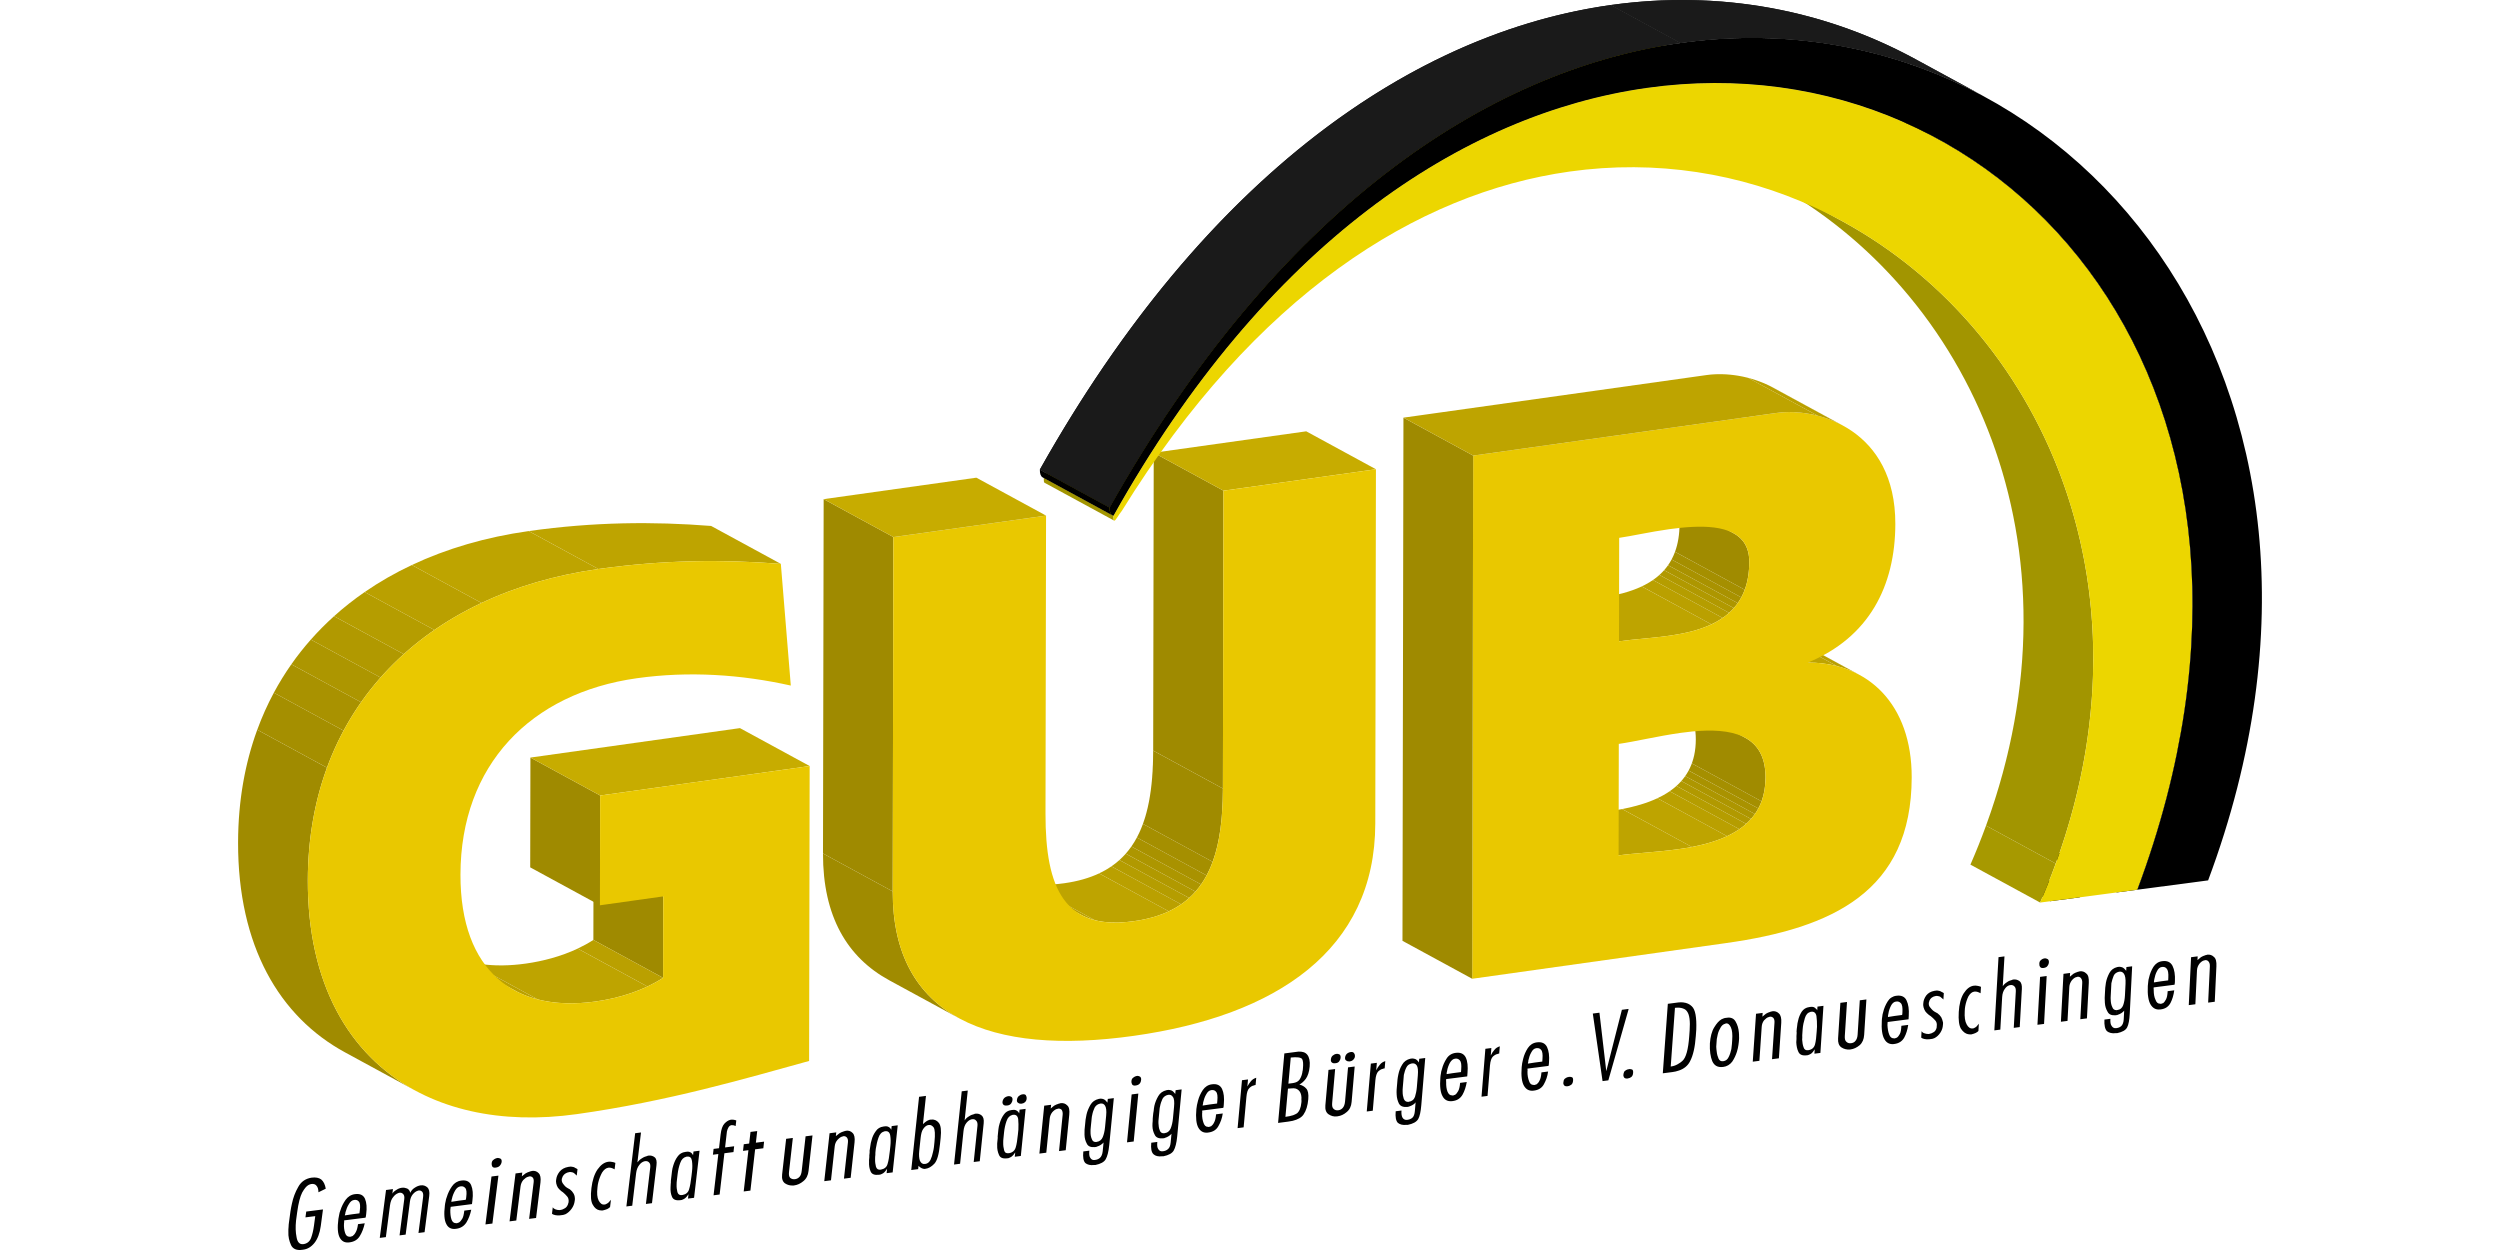 <?xml version="1.0" encoding="utf-8"?>
<!DOCTYPE svg PUBLIC "-//W3C//DTD SVG 1.1//EN" "http://www.w3.org/Graphics/SVG/1.1/DTD/svg11.dtd">
<svg xmlns="http://www.w3.org/2000/svg" xmlns:xlink="http://www.w3.org/1999/xlink" version="1.1" id="Ebene_1" x="0px" y="0px" width="180" height="90" viewBox="0 0 566.929 283.465" enable-background="new 0 0 566.929 283.465" xml:space="preserve">
<g enable-background="new    ">
	<g>
		<g>
			<defs>
				<path id="SVGID_1_" d="M480.047,202.378l-15.811-8.601c1.279-0.17,2.795-0.369,4.641-0.612l15.809,8.6      C482.842,202.007,481.327,202.208,480.047,202.378z"/>
			</defs>
			<clipPath id="SVGID_2_">
				<use xlink:href="#SVGID_1_" overflow="visible"/>
			</clipPath>
			<g clip-path="url(#SVGID_2_)" enable-background="new    ">
				<path d="M480.047,202.378l-15.811-8.601c1.279-0.17,2.795-0.369,4.641-0.612l15.809,8.6      C482.842,202.007,481.327,202.208,480.047,202.378"/>
			</g>
		</g>
	</g>
</g>
<path d="M470.559,203.628c0.408-0.054,0.791-0.104,1.154-0.152C471.329,203.527,470.944,203.579,470.559,203.628z"/>
<g enable-background="new    ">
	<g>
		<g>
			<defs>
				<path id="SVGID_3_" d="M470.559,203.628l-15.811-8.6c0.41-0.054,0.791-0.104,1.154-0.152l15.811,8.6      C471.35,203.524,470.967,203.575,470.559,203.628z"/>
			</defs>
			<clipPath id="SVGID_4_">
				<use xlink:href="#SVGID_3_" overflow="visible"/>
			</clipPath>
			<g clip-path="url(#SVGID_4_)" enable-background="new    ">
				<path d="M470.559,203.628l-15.811-8.6c0.41-0.054,0.791-0.104,1.154-0.152l15.811,8.6      C471.35,203.524,470.967,203.575,470.559,203.628"/>
			</g>
		</g>
	</g>
</g>
<g enable-background="new    ">
	<g>
		<g>
			<defs>
				<path id="SVGID_5_" d="M470.54,203.632l-15.811-8.601c0.008-0.002,0.014-0.003,0.02-0.003l15.811,8.6      C470.553,203.63,470.545,203.63,470.54,203.632z"/>
			</defs>
			<clipPath id="SVGID_7_">
				<use xlink:href="#SVGID_5_" overflow="visible"/>
			</clipPath>
			<g clip-path="url(#SVGID_7_)" enable-background="new    ">
				<path d="M470.54,203.632l-15.811-8.601c0.008-0.002,0.014-0.003,0.02-0.003l15.811,8.6      C470.553,203.63,470.545,203.63,470.54,203.632"/>
			</g>
		</g>
	</g>
</g>
<g enable-background="new    ">
	<g>
		<g>
			<defs>
				<path id="SVGID_8_" d="M465.092,204.352l-15.811-8.601c1.814-0.24,3.633-0.479,5.447-0.72l15.811,8.601      C468.725,203.872,466.909,204.111,465.092,204.352z"/>
			</defs>
			<clipPath id="SVGID_9_">
				<use xlink:href="#SVGID_8_" overflow="visible"/>
			</clipPath>
			<g clip-path="url(#SVGID_9_)" enable-background="new    ">
				<path d="M465.092,204.352l-15.811-8.601c1.814-0.24,3.633-0.479,5.447-0.72l15.811,8.601      C468.725,203.872,466.909,204.111,465.092,204.352"/>
			</g>
		</g>
	</g>
</g>
<path d="M465.092,204.352c1.814-0.24,3.633-0.479,5.447-0.72C469.172,203.813,467.487,204.035,465.092,204.352z"/>
<g enable-background="new    ">
	<g>
		<g>
			<defs>
				<path id="SVGID_10_" d="M464.913,204.374l-15.811-8.6c0.063-0.008,0.121-0.016,0.18-0.023l15.811,8.602      C465.034,204.359,464.973,204.367,464.913,204.374z"/>
			</defs>
			<clipPath id="SVGID_12_">
				<use xlink:href="#SVGID_10_" overflow="visible"/>
			</clipPath>
			<g clip-path="url(#SVGID_12_)" enable-background="new    ">
				<path d="M464.913,204.374l-15.811-8.6c0.063-0.008,0.121-0.016,0.18-0.023l15.811,8.602      C465.034,204.359,464.973,204.367,464.913,204.374"/>
			</g>
		</g>
	</g>
</g>
<path d="M464.913,204.374c0.061-0.008,0.121-0.015,0.18-0.021C465.034,204.359,464.973,204.367,464.913,204.374z"/>
<path d="M464.913,204.374c-0.693,0.094-1.445,0.191-2.268,0.301C463.403,204.573,464.157,204.475,464.913,204.374z"/>
<g enable-background="new    ">
	<g>
		<g>
			<defs>
				<path id="SVGID_13_" d="M423.622,22.889c47.91,26.066,75.217,90.056,45.256,170.274l0.84,0.457      c2.883-8.695,6.645-20.354,8.564-29.312c1.744-8.147,3.121-19.222,3.617-27.538c0.457-7.645,0.021-17.908-0.895-25.51      c-0.852-7.076-3.119-16.348-4.979-23.229c-1.752-6.492-5.475-14.75-8.627-20.691c-3.02-5.688-7.813-12.88-11.85-17.897      c-3.922-4.875-9.832-10.851-14.641-14.851C433.745,28.635,427.612,25.06,423.622,22.889z"/>
			</defs>
			<clipPath id="SVGID_14_">
				<use xlink:href="#SVGID_13_" overflow="visible"/>
			</clipPath>
			<g clip-path="url(#SVGID_14_)" enable-background="new    ">
				<path d="M484.686,201.765l-15.809-8.602c0.145-0.391,0.291-0.783,0.436-1.174l15.811,8.602      C484.979,200.98,484.833,201.372,484.686,201.765"/>
				<path d="M485.122,200.589l-15.811-8.601c29.262-79.67,1.984-143.166-45.693-169.103l15.809,8.6      C487.106,57.424,514.381,120.919,485.122,200.589"/>
			</g>
		</g>
	</g>
</g>
<g enable-background="new    ">
	<g>
		<g>
			<defs>
				<path id="SVGID_15_" d="M405.877,144.45l15.811,8.602c-3.389-1.844-7.359-2.805-11.717-2.803l-15.809-8.6      C398.518,141.647,402.489,142.607,405.877,144.45z"/>
			</defs>
			<clipPath id="SVGID_16_">
				<use xlink:href="#SVGID_15_" overflow="visible"/>
			</clipPath>
			<g clip-path="url(#SVGID_16_)" enable-background="new    ">
				<path fill="#BEA400" d="M409.973,150.249l-15.811-8.6c2.322-0.001,4.535,0.272,6.607,0.805l15.811,8.601      C414.506,150.521,412.293,150.247,409.973,150.249"/>
				<path fill="#BAA000" d="M416.581,151.054l-15.811-8.602c1.521,0.393,2.965,0.924,4.324,1.592l15.811,8.602      C419.545,151.978,418.1,151.445,416.581,151.054"/>
				<path fill="#B59D00" d="M420.905,152.646l-15.811-8.602c0.266,0.131,0.525,0.267,0.783,0.405l15.809,8.601      C421.43,152.911,421.168,152.775,420.905,152.646"/>
			</g>
		</g>
	</g>
</g>
<g enable-background="new    ">
	<g>
		<g>
			<defs>
				<path id="SVGID_17_" d="M379.961,158.708c5.27,2.866,10.539,5.733,15.811,8.601c2.813,1.53,4.607,4.304,4.6,8.989      c-0.02,10.315-7.98,14.072-16.693,15.776l-15.809-8.601c8.713-1.704,16.674-5.461,16.691-15.775      C384.569,163.012,382.776,160.239,379.961,158.708z"/>
			</defs>
			<clipPath id="SVGID_18_">
				<use xlink:href="#SVGID_17_" overflow="visible"/>
			</clipPath>
			<g clip-path="url(#SVGID_18_)" enable-background="new    ">
				<path fill="#BEA400" d="M383.676,192.074l-15.809-8.6c2.82-0.554,5.564-1.319,7.984-2.456l15.811,8.602      C389.243,190.755,386.5,191.522,383.676,192.074"/>
				<path fill="#BAA000" d="M391.663,189.62l-15.811-8.602c0.986-0.463,1.92-0.986,2.781-1.582l15.813,8.6      C393.583,188.632,392.651,189.156,391.663,189.62"/>
				<path fill="#B59D00" d="M394.446,188.036l-15.813-8.6c0.541-0.374,1.057-0.775,1.537-1.209l15.811,8.602      C395.5,187.259,394.987,187.663,394.446,188.036"/>
				<path fill="#B19900" d="M395.981,186.826l-15.809-8.6c0.389-0.351,0.758-0.72,1.104-1.11l15.811,8.6      C396.739,186.107,396.372,186.479,395.981,186.826"/>
				<path fill="#AD9600" d="M397.084,185.716l-15.811-8.601c0.313-0.354,0.609-0.728,0.883-1.118l15.811,8.601      C397.694,184.989,397.399,185.361,397.084,185.716"/>
				<path fill="#A99200" d="M397.967,184.598l-15.809-8.601c0.279-0.399,0.539-0.818,0.773-1.26l15.811,8.602      C398.506,183.778,398.249,184.197,397.967,184.598"/>
				<path fill="#A58F00" d="M398.743,183.337l-15.811-8.601c0.275-0.511,0.52-1.052,0.729-1.622l15.811,8.6      C399.262,182.286,399.018,182.826,398.743,183.337"/>
				<path fill="#A08B00" d="M399.471,181.714l-15.811-8.6c0.578-1.568,0.896-3.363,0.898-5.417c0.01-4.688-1.785-7.459-4.598-8.989      l15.809,8.6c2.814,1.529,4.609,4.304,4.6,8.99C400.366,178.353,400.047,180.146,399.471,181.714"/>
			</g>
		</g>
	</g>
</g>
<g enable-background="new    ">
	<g>
		<g>
			<defs>
				<path id="SVGID_19_" d="M367.053,193.979l-15.809-8.6c3.629-0.512,8.617-0.713,13.627-1.416c1-0.142,2.004-0.303,2.996-0.489      l15.811,8.6c-0.994,0.188-1.996,0.351-2.998,0.489C375.67,193.269,370.684,193.47,367.053,193.979z"/>
			</defs>
			<clipPath id="SVGID_20_">
				<use xlink:href="#SVGID_19_" overflow="visible"/>
			</clipPath>
			<g clip-path="url(#SVGID_20_)" enable-background="new    ">
				<path fill="#BEA400" d="M367.053,193.979l-15.809-8.6c3.629-0.512,8.617-0.713,13.627-1.416c1-0.142,2.004-0.303,2.996-0.489      l15.811,8.6c-0.994,0.188-1.996,0.351-2.998,0.489C375.67,193.269,370.684,193.47,367.053,193.979"/>
			</g>
		</g>
	</g>
</g>
<g enable-background="new    ">
	<g>
		<g>
			<defs>
				<path id="SVGID_21_" d="M469.717,193.62c2.883-8.693,6.645-20.354,8.564-29.311c1.746-8.146,3.121-19.223,3.619-27.538      c0.455-7.646,0.02-17.908-0.896-25.51c-0.852-7.076-3.129-16.347-4.977-23.229c-1.744-6.495-5.477-14.75-8.629-20.691      c-3.02-5.688-7.82-12.875-11.85-17.897c-3.916-4.881-9.838-10.843-14.641-14.851c-8.395-7.002-16.783-11.549-17.002-11.549      l15.523,8.444c47.91,26.066,75.215,90.057,45.254,170.275C480.196,199.321,474.209,196.064,469.717,193.62z"/>
			</defs>
			<clipPath id="SVGID_22_">
				<use xlink:href="#SVGID_21_" overflow="visible"/>
			</clipPath>
			<g clip-path="url(#SVGID_22_)" enable-background="new    ">
				<path d="M484.686,201.765l-15.809-8.602c0.145-0.391,0.291-0.783,0.436-1.174l15.811,8.602      C484.979,200.98,484.833,201.372,484.686,201.765"/>
				<path d="M485.122,200.589l-15.811-8.601c29.262-79.67,1.984-143.166-45.693-169.103l15.809,8.6      C487.106,57.424,514.381,120.919,485.122,200.589"/>
			</g>
		</g>
	</g>
</g>
<g enable-background="new    ">
	<g>
		<g>
			<defs>
				<path id="SVGID_23_" d="M377.297,112.32c5.27,2.867,10.539,5.732,15.809,8.6c2.199,1.196,3.584,3.23,3.578,6.496      c-0.02,9.834-5.848,13.819-12.916,15.724c-1.768,0.462-3.607,0.794-5.449,1.053c-3.945,0.557-7.9,0.775-11.174,1.236      l-15.811-8.601c3.273-0.46,7.227-0.681,11.174-1.236c1.842-0.258,3.682-0.59,5.449-1.051      c7.068-1.906,12.896-5.891,12.916-15.726C380.879,115.548,379.495,113.515,377.297,112.32z"/>
			</defs>
			<clipPath id="SVGID_24_">
				<use xlink:href="#SVGID_23_" overflow="visible"/>
			</clipPath>
			<g clip-path="url(#SVGID_24_)" enable-background="new    ">
				<path fill="#BEA400" d="M367.145,145.429l-15.811-8.601c3.271-0.46,7.227-0.681,11.174-1.236      c1.842-0.258,3.682-0.59,5.449-1.051c1.518-0.41,2.979-0.914,4.34-1.554l15.811,8.601c-1.359,0.639-2.82,1.144-4.34,1.553      c-1.77,0.462-3.607,0.794-5.449,1.053C374.372,144.749,370.417,144.968,367.145,145.429"/>
				<path fill="#BAA000" d="M388.108,141.587l-15.811-8.601c0.898-0.422,1.752-0.903,2.549-1.453l15.811,8.601      C389.86,140.684,389.006,141.166,388.108,141.587"/>
				<path fill="#B59D00" d="M390.657,140.134l-15.813-8.601c0.518-0.356,1.006-0.739,1.469-1.157l15.811,8.602      C391.661,139.394,391.17,139.778,390.657,140.134"/>
				<path fill="#B19900" d="M392.124,138.977l-15.811-8.601c0.375-0.336,0.73-0.694,1.066-1.074l15.811,8.6      C392.854,138.283,392.499,138.64,392.124,138.977"/>
				<path fill="#AD9600" d="M393.19,137.902l-15.811-8.6c0.314-0.355,0.611-0.729,0.887-1.125l15.811,8.601      C393.799,137.173,393.504,137.548,393.19,137.902"/>
				<path fill="#A99200" d="M394.077,136.778l-15.811-8.601c0.289-0.41,0.559-0.844,0.803-1.301l15.811,8.6      C394.633,135.934,394.366,136.367,394.077,136.778"/>
				<path fill="#A58F00" d="M394.879,135.477l-15.811-8.601c0.293-0.545,0.555-1.125,0.779-1.74l15.811,8.6      C395.432,134.352,395.17,134.931,394.879,135.477"/>
				<path fill="#A08B00" d="M395.659,133.735l-15.811-8.601c0.654-1.782,1.021-3.869,1.025-6.319c0.006-3.267-1.379-5.3-3.576-6.496      l15.809,8.601c2.199,1.195,3.584,3.229,3.578,6.496C396.68,129.866,396.313,131.955,395.659,133.735"/>
			</g>
		</g>
	</g>
</g>
<g enable-background="new    ">
	<g>
		<g>
			<defs>
				<path id="SVGID_25_" d="M401.926,41.54c5.27,2.866,10.539,5.733,15.811,8.6c46.871,25.498,74.072,87.583,44.91,154.535      l-15.811-8.601C476,129.123,448.797,67.037,401.926,41.54z"/>
			</defs>
			<clipPath id="SVGID_26_">
				<use xlink:href="#SVGID_25_" overflow="visible"/>
			</clipPath>
			<g clip-path="url(#SVGID_26_)" enable-background="new    ">
				<path fill="#A79900" d="M462.647,204.673l-15.811-8.6c1.289-2.959,2.467-5.906,3.539-8.844l15.811,8.602      C465.114,198.767,463.936,201.714,462.647,204.673"/>
				<path fill="#A29500" d="M466.186,195.831l-15.811-8.601c23.184-63.524-3.648-121.319-48.449-145.69l15.811,8.6      C462.536,74.511,489.368,132.307,466.186,195.831"/>
			</g>
		</g>
	</g>
</g>
<path fill="#E9C800" d="M409.973,150.249c13.688-0.007,23.578,9.492,23.547,26.043c-0.047,25.955-18.061,34.194-42.107,37.573  l-57.561,8.091l0.221-118.643c22.92-3.222,45.838-6.442,68.764-9.665c9.555-1.343,27.01,3.83,26.971,25.179  C429.78,132.884,423.848,144.558,409.973,150.249z M383.676,192.074c8.713-1.704,16.674-5.46,16.693-15.774  c0.018-9.883-7.979-11.254-16.645-10.418c-0.863,0.086-1.732,0.191-2.604,0.313c-5.215,0.733-10.404,1.991-14.023,2.5l-0.045,25.283  c3.629-0.511,8.617-0.71,13.625-1.415C381.682,192.423,382.684,192.262,383.676,192.074 M367.188,121.968l-0.043,23.46  c3.271-0.461,7.227-0.682,11.174-1.236c1.842-0.259,3.682-0.591,5.449-1.053c7.068-1.905,12.896-5.89,12.914-15.724  c0.016-6.813-6.025-8.266-12.871-7.928c-1.74,0.081-3.533,0.273-5.299,0.521C374.106,120.628,369.885,121.589,367.188,121.968"/>
<polygon fill="#9F8A00" points="333.852,221.956 318.042,213.354 318.262,94.712 334.073,103.313 "/>
<g enable-background="new    ">
	<g>
		<g>
			<defs>
				<path id="SVGID_27_" d="M402.124,87.916c5.271,2.867,10.541,5.734,15.811,8.601c-5.113-2.782-10.879-3.46-15.1-2.867      c-22.926,3.222-45.844,6.442-68.764,9.665l-15.811-8.602c22.92-3.221,45.838-6.441,68.764-9.664      C391.247,84.457,397.008,85.134,402.124,87.916z"/>
			</defs>
			<clipPath id="SVGID_28_">
				<use xlink:href="#SVGID_27_" overflow="visible"/>
			</clipPath>
			<g clip-path="url(#SVGID_28_)" enable-background="new    ">
				<path fill="#BEA400" d="M334.073,103.313l-15.811-8.601c22.918-3.222,45.838-6.442,68.762-9.664      c2.691-0.379,6.01-0.24,9.387,0.631l15.811,8.6c-3.377-0.871-6.693-1.009-9.387-0.631      C379.911,96.871,356.991,100.091,334.073,103.313"/>
				<path fill="#BAA000" d="M412.221,94.28l-15.811-8.6c1.613,0.417,3.242,1,4.82,1.774l15.811,8.601      C415.461,95.281,413.834,94.696,412.221,94.28"/>
				<path fill="#B59D00" d="M417.042,96.055l-15.811-8.601c0.301,0.146,0.598,0.301,0.893,0.461l15.811,8.601      C417.639,96.356,417.34,96.203,417.042,96.055"/>
			</g>
		</g>
	</g>
</g>
<g enable-background="new    ">
	<g>
		<path id="SVGID_11_" fill="#1A1A1A" d="M434.342,13.398c5.271,2.867,10.539,5.733,15.811,8.6    c-20.369-11.081-44.184-15.756-69.084-12.257l-15.811-8.6C390.159-2.359,413.973,2.317,434.342,13.398z"/>
	</g>
	<g>
		<g>
			<defs>
				<path id="SVGID_29_" d="M434.342,13.398c5.271,2.867,10.539,5.733,15.811,8.6c-20.369-11.081-44.184-15.756-69.084-12.257      l-15.811-8.6C390.159-2.359,413.973,2.317,434.342,13.398z"/>
			</defs>
			<clipPath id="SVGID_30_">
				<use xlink:href="#SVGID_29_" overflow="visible"/>
			</clipPath>
			<g clip-path="url(#SVGID_30_)" enable-background="new    ">
				<path fill="#1A1A1A" d="M381.069,9.741l-15.811-8.6c15.186-2.134,29.965-1.228,43.807,2.316l15.811,8.6      C411.034,8.513,396.252,7.607,381.069,9.741"/>
				<path fill="#1A1A1A" d="M424.875,12.058l-15.811-8.6c7.338,1.879,14.412,4.501,21.145,7.804l15.811,8.6      C439.288,16.559,432.213,13.938,424.875,12.058"/>
				<path fill="#1A1A1A" d="M446.02,19.861l-15.811-8.6c1.393,0.684,2.771,1.396,4.133,2.137l15.811,8.6      C448.79,21.257,447.413,20.545,446.02,19.861"/>
			</g>
		</g>
	</g>
</g>
<g enable-background="new    ">
	<g>
		<g>
			<defs>
				<path id="SVGID_31_" d="M423.618,22.887c5.27,2.867,10.539,5.733,15.811,8.6c-19.414-10.562-42.213-14.896-65.955-11.559      l-15.811-8.6C381.405,7.991,404.204,12.326,423.618,22.887z"/>
			</defs>
			<clipPath id="SVGID_32_">
				<use xlink:href="#SVGID_31_" overflow="visible"/>
			</clipPath>
			<g clip-path="url(#SVGID_32_)" enable-background="new    ">
				<path fill="#C0B000" d="M373.473,19.928l-15.811-8.6c14.59-2.05,28.824-1.204,42.135,2.204l15.809,8.601      C402.295,18.725,388.063,17.878,373.473,19.928"/>
				<path fill="#BCAC00" d="M415.608,22.133l-15.811-8.601c6.92,1.771,13.59,4.235,19.932,7.345l15.811,8.601      C429.198,26.369,422.528,23.904,415.608,22.133"/>
				<path fill="#B8A800" d="M435.54,29.478l-15.811-8.601c1.311,0.642,2.605,1.313,3.889,2.01l15.811,8.6      C438.147,30.791,436.85,30.12,435.54,29.478"/>
			</g>
		</g>
	</g>
</g>
<g enable-background="new    ">
	<g>
		<g>
			<defs>
				<path id="SVGID_33_" d="M245.237,207.497c-5.27-2.867-10.54-5.732-15.81-8.6c2.942,1.602,6.832,2.114,11.895,1.4      c15.69-2.203,20.153-12.951,20.187-30.078l15.811,8.601c-0.033,17.126-4.496,27.874-20.188,30.079      C252.069,209.612,248.18,209.098,245.237,207.497z"/>
			</defs>
			<clipPath id="SVGID_34_">
				<use xlink:href="#SVGID_33_" overflow="visible"/>
			</clipPath>
			<g clip-path="url(#SVGID_34_)" enable-background="new    ">
				<path fill="#B59D00" d="M245.237,207.497l-15.81-8.6c0.148,0.081,0.3,0.158,0.453,0.234l15.81,8.6      C245.538,207.656,245.385,207.579,245.237,207.497"/>
				<path fill="#BAA000" d="M245.691,207.731l-15.81-8.6c0.799,0.392,1.664,0.707,2.6,0.945l15.811,8.601      C247.355,208.441,246.489,208.124,245.691,207.731"/>
				<path fill="#BEA400" d="M248.29,208.678l-15.81-8.601c2.442,0.621,5.364,0.711,8.842,0.221c3.048-0.426,5.673-1.178,7.923-2.235      l15.811,8.601c-2.252,1.059-4.875,1.809-7.924,2.236C253.655,209.389,250.733,209.3,248.29,208.678"/>
				<path fill="#BAA000" d="M265.055,206.665l-15.811-8.602c1.002-0.471,1.932-1.002,2.789-1.594l15.811,8.6      C266.987,205.661,266.057,206.192,265.055,206.665"/>
				<path fill="#B59D00" d="M267.844,205.069l-15.811-8.6c0.646-0.445,1.254-0.926,1.822-1.438l15.811,8.6      C269.098,204.146,268.491,204.626,267.844,205.069"/>
				<path fill="#B19900" d="M269.668,203.632l-15.811-8.6c0.506-0.456,0.982-0.938,1.432-1.445l15.809,8.602      C270.651,202.695,270.174,203.178,269.668,203.632"/>
				<path fill="#AD9600" d="M271.098,202.188l-15.809-8.602c0.455-0.515,0.879-1.056,1.275-1.623l15.811,8.601      C271.979,201.132,271.553,201.673,271.098,202.188"/>
				<path fill="#A99200" d="M272.375,200.564l-15.809-8.601c0.451-0.646,0.867-1.325,1.25-2.039l15.811,8.601      C273.245,199.238,272.829,199.919,272.375,200.564"/>
				<path fill="#A58F00" d="M273.625,198.525l-15.811-8.601c0.521-0.969,0.977-2,1.375-3.09L275,195.436      C274.602,196.525,274.145,197.557,273.625,198.525"/>
				<path fill="#A08B00" d="M274.999,195.436l-15.811-8.601c1.658-4.543,2.309-10.121,2.318-16.614l15.811,8.6      C277.305,185.315,276.657,190.893,274.999,195.436"/>
			</g>
		</g>
	</g>
</g>
<polygon fill="#9F8A00" points="277.319,178.82 261.508,170.22 261.633,102.671 277.444,111.271 "/>
<polygon fill="#C7AC00" points="277.444,111.271 261.633,102.671 296.215,97.811 312.024,106.412 "/>
<g enable-background="new    ">
	<g>
		<g>
			<defs>
				<path id="SVGID_35_" d="M252.504,116.946l-15.811-8.6c34.354-61.435,79.127-91.138,120.969-97.018l15.811,8.6      C331.629,25.81,286.858,55.512,252.504,116.946z"/>
			</defs>
			<clipPath id="SVGID_36_">
				<use xlink:href="#SVGID_35_" overflow="visible"/>
			</clipPath>
			<g clip-path="url(#SVGID_36_)" enable-background="new    ">
				<path fill="#AB9D00" d="M252.504,116.946l-15.811-8.6c4.781-8.55,9.764-16.486,14.912-23.828l15.811,8.6      C262.268,100.46,257.286,108.396,252.504,116.946"/>
				<path fill="#AFA100" d="M267.417,93.119l-15.811-8.6c5.188-7.396,10.541-14.189,16.027-20.402l15.811,8.6      C277.958,78.93,272.602,85.723,267.417,93.119"/>
				<path fill="#B4A400" d="M283.444,72.716l-15.811-8.6c5.201-5.892,10.521-11.261,15.926-16.127l15.813,8.6      C293.963,61.457,288.645,66.826,283.444,72.716"/>
				<path fill="#B8A800" d="M299.37,56.589l-15.811-8.6c5.613-5.052,11.318-9.562,17.082-13.551l15.813,8.6      C310.688,47.028,304.983,51.538,299.37,56.589"/>
				<path fill="#BCAC00" d="M316.452,43.039l-15.811-8.6c6.986-4.834,14.063-8.903,21.158-12.244l15.811,8.6      C330.514,34.135,323.44,38.205,316.452,43.039"/>
				<path fill="#C0B000" d="M337.61,30.795l-15.811-8.6c11.988-5.642,24.043-9.205,35.863-10.867l15.811,8.6      C361.653,21.59,349.596,25.153,337.61,30.795"/>
			</g>
		</g>
	</g>
</g>
<g enable-background="new    ">
	<g>
		<g>
			<defs>
				<path id="SVGID_37_" d="M252.661,118.062c-5.27-2.866-10.539-5.732-15.81-8.6c-0.117-0.063-0.171-0.394-0.158-1.115l15.81,8.6      C252.491,117.669,252.545,118,252.661,118.062z"/>
			</defs>
			<clipPath id="SVGID_38_">
				<use xlink:href="#SVGID_37_" overflow="visible"/>
			</clipPath>
			<g clip-path="url(#SVGID_38_)" enable-background="new    ">
				<path fill="#A29500" d="M252.661,118.062l-15.81-8.6c-0.117-0.063-0.171-0.394-0.158-1.115l15.81,8.6      C252.491,117.669,252.545,118,252.661,118.062"/>
			</g>
		</g>
	</g>
</g>
<path fill="#ECD600" d="M373.473,19.928C455.805,8.357,526.79,89.037,484.688,201.764c-1.846,0.243-3.361,0.444-4.641,0.612  c-4.293,0.566-5.932,0.782-8.334,1.1c-1.959,0.259-4.428,0.585-9.066,1.197c40.566-93.13-27.93-176.841-106.719-165.767  c-34.652,4.87-71.307,28.084-101.496,76.895c-0.828,1.048-1.414,2.23-1.709,2.271c-0.16,0.021-0.234-0.287-0.219-1.126  C286.858,55.512,331.629,25.81,373.473,19.928z"/>
<g enable-background="new    ">
	<g>
		<path id="SVGID_6_" fill="#1A1A1A" d="M251.618,115.093l-15.811-8.601c37.838-67.32,85.348-99.154,129.45-105.352l15.811,8.6    C336.965,15.94,289.458,47.774,251.618,115.093z"/>
	</g>
	<g>
		<g>
			<defs>
				<path id="SVGID_39_" d="M251.618,115.093l-15.811-8.601c37.838-67.32,85.348-99.154,129.45-105.352l15.811,8.6      C336.965,15.94,289.458,47.774,251.618,115.093z"/>
			</defs>
			<clipPath id="SVGID_40_">
				<use xlink:href="#SVGID_39_" overflow="visible"/>
			</clipPath>
			<g clip-path="url(#SVGID_40_)" enable-background="new    ">
				<path fill="#1A1A1A" d="M251.618,115.093l-15.811-8.601c5.351-9.52,10.895-18.329,16.596-26.456l15.809,8.601      C262.512,96.765,256.967,105.574,251.618,115.093"/>
				<path fill="#1A1A1A" d="M268.211,88.637l-15.809-8.601c5.787-8.251,11.734-15.801,17.805-22.676l15.809,8.6      C279.948,72.836,273.999,80.386,268.211,88.637"/>
				<path fill="#1A1A1A" d="M286.018,65.961l-15.811-8.6c5.682-6.437,11.473-12.282,17.338-17.561l15.811,8.6      C297.489,53.679,291.7,59.524,286.018,65.961"/>
				<path fill="#1A1A1A" d="M303.354,48.399l-15.811-8.6c6.029-5.426,12.137-10.254,18.289-14.51l15.811,8.6      C315.489,38.146,309.383,42.974,303.354,48.399"/>
				<path fill="#1A1A1A" d="M321.643,33.889l-15.811-8.6c7.367-5.097,14.801-9.372,22.24-12.873l15.809,8.6      C336.444,24.518,329.01,28.794,321.643,33.889"/>
				<path fill="#1A1A1A" d="M343.881,21.017l-15.809-8.6c12.469-5.869,24.957-9.557,37.184-11.275l15.811,8.6      C368.84,11.459,356.354,15.148,343.881,21.017"/>
			</g>
		</g>
	</g>
</g>
<g enable-background="new    ">
	<g>
		<g>
			<defs>
				<path id="SVGID_41_" d="M236.442,108.259c-0.396-0.215-0.651-0.782-0.635-1.767l15.811,8.601      c-0.02,0.982,0.236,1.551,0.633,1.766C247.508,114.278,241.185,110.837,236.442,108.259z"/>
			</defs>
			<clipPath id="SVGID_42_">
				<use xlink:href="#SVGID_41_" overflow="visible"/>
			</clipPath>
			<g clip-path="url(#SVGID_42_)" enable-background="new    ">
				<path d="M252.25,116.859l-15.809-8.6c-0.396-0.217-0.651-0.782-0.634-1.767l15.81,8.601      C251.6,116.077,251.856,116.643,252.25,116.859"/>
			</g>
		</g>
	</g>
</g>
<path d="M381.069,9.741c87.707-12.326,161.922,76.774,119.672,189.906c-6.898,0.911-13.797,1.821-20.693,2.729  c1.279-0.168,2.797-0.367,4.641-0.611C526.792,89.037,455.807,8.357,373.475,19.928c-41.844,5.881-86.617,35.584-120.971,97.018  c-0.535-0.094-0.908-0.674-0.885-1.853C289.458,47.774,336.965,15.94,381.069,9.741z"/>
<g enable-background="new    ">
	<g>
		<g>
			<defs>
				<path id="SVGID_43_" d="M217.471,230.905c-5.27-2.867-10.54-5.734-15.81-8.601c-9.533-5.188-15.056-14.487-15.03-28.757      l15.81,8.601C202.415,216.419,207.938,225.718,217.471,230.905z"/>
			</defs>
			<clipPath id="SVGID_44_">
				<use xlink:href="#SVGID_43_" overflow="visible"/>
			</clipPath>
			<g clip-path="url(#SVGID_44_)" enable-background="new    ">
				<path fill="#A08B00" d="M217.471,230.905l-15.81-8.601c-9.533-5.188-15.056-14.487-15.03-28.757l15.81,8.601      C202.415,216.419,207.938,225.718,217.471,230.905"/>
			</g>
		</g>
	</g>
</g>
<polygon fill="#9F8A00" points="202.442,202.148 186.632,193.548 186.781,113.19 202.591,121.791 "/>
<path fill="#E9C800" d="M312.024,106.412l-0.148,80.358c-0.053,28.688-22.432,43.585-54.791,48.134  c-32.313,4.541-54.695-4.063-54.642-32.754l0.149-80.357l34.625-4.867l-0.127,67.548c-0.031,17.128,4.395,26.627,20.041,24.428  c15.691-2.206,20.154-12.953,20.188-30.08l0.125-67.548L312.024,106.412z"/>
<polygon fill="#C7AC00" points="202.591,121.791 186.781,113.19 221.407,108.325 237.217,116.925 "/>
<polygon fill="#9F8A00" points="150.369,221.747 134.56,213.146 134.593,194.675 150.403,203.275 "/>
<g enable-background="new    ">
	<g>
		<g>
			<defs>
				<path id="SVGID_45_" d="M116.689,224.593c-0.475-0.258-1.107-0.602-1.581-0.859c-4.743-2.58-9.486-5.16-14.229-7.74      c4.968,2.702,11.22,3.524,18.34,2.522c5.111-0.718,10.713-2.369,15.341-5.369l15.81,8.601c-4.626,3-10.229,4.651-15.341,5.369      C127.908,228.117,121.655,227.294,116.689,224.593z"/>
			</defs>
			<clipPath id="SVGID_46_">
				<use xlink:href="#SVGID_45_" overflow="visible"/>
			</clipPath>
			<g clip-path="url(#SVGID_46_)" enable-background="new    ">
				<path fill="#B59D00" d="M116.688,224.593l-15.81-8.601c0.266,0.146,0.536,0.285,0.81,0.419l15.81,8.601      C117.225,224.878,116.954,224.738,116.688,224.593"/>
				<path fill="#BAA000" d="M117.499,225.011l-15.81-8.601c1.391,0.683,2.876,1.226,4.448,1.628l15.81,8.601      C120.375,226.235,118.889,225.693,117.499,225.011"/>
				<path fill="#BEA400" d="M121.945,226.639l-15.81-8.601c3.882,0.998,8.285,1.151,13.083,0.478      c3.861-0.542,8.003-1.617,11.792-3.404l15.81,8.601c-3.789,1.787-7.932,2.862-11.792,3.404      C130.232,227.79,125.827,227.638,121.945,226.639"/>
				<path fill="#BAA000" d="M146.82,223.71l-15.81-8.6c1.227-0.579,2.417-1.23,3.549-1.966l15.81,8.601      C149.237,222.479,148.047,223.132,146.82,223.71"/>
			</g>
		</g>
	</g>
</g>
<polygon fill="#9F8A00" points="136.046,205.294 120.236,196.693 120.283,171.794 136.092,180.395 "/>
<polygon fill="#C7AC00" points="136.092,180.395 120.283,171.794 167.799,165.116 183.609,173.716 "/>
<g enable-background="new    ">
	<g>
		<g>
			<defs>
				<path id="SVGID_47_" d="M135.699,129.034l-15.81-8.601c14.847-2.086,28.222-2.191,41.374-1.162l15.81,8.6      C163.921,126.841,150.546,126.947,135.699,129.034z"/>
			</defs>
			<clipPath id="SVGID_48_">
				<use xlink:href="#SVGID_47_" overflow="visible"/>
			</clipPath>
			<g clip-path="url(#SVGID_48_)" enable-background="new    ">
				<path fill="#BEA400" d="M135.699,129.034l-15.81-8.601c14.847-2.086,28.222-2.191,41.374-1.162l15.81,8.6      C163.921,126.841,150.546,126.947,135.699,129.034"/>
			</g>
		</g>
	</g>
</g>
<g enable-background="new    ">
	<g>
		<g>
			<defs>
				<path id="SVGID_49_" d="M94.05,247.245c-5.27-2.867-10.54-5.733-15.81-8.601c-14.881-8.095-24.294-24.101-24.25-47.604      c0.073-39.293,26.828-65.115,65.899-70.606l15.81,8.601c-39.07,5.491-65.825,31.314-65.899,70.606      C69.756,223.146,79.17,239.149,94.05,247.245z"/>
			</defs>
			<clipPath id="SVGID_50_">
				<use xlink:href="#SVGID_49_" overflow="visible"/>
			</clipPath>
			<g clip-path="url(#SVGID_50_)" enable-background="new    ">
				<path fill="#A08B00" d="M94.05,247.245l-15.81-8.601c-14.881-8.095-24.294-24.101-24.25-47.604      c0.018-9.302,1.53-17.847,4.347-25.548l15.81,8.601c-2.817,7.701-4.329,16.246-4.347,25.548      C69.756,223.146,79.17,239.149,94.05,247.245"/>
				<path fill="#A58F00" d="M74.147,174.093l-15.81-8.602c1.07-2.926,2.329-5.729,3.766-8.406l15.81,8.601      C76.476,168.361,75.216,171.167,74.147,174.093"/>
				<path fill="#A99200" d="M77.912,165.686l-15.81-8.601c1.199-2.235,2.523-4.381,3.965-6.438l15.81,8.6      C80.435,161.304,79.112,163.449,77.912,165.686"/>
				<path fill="#AD9600" d="M81.877,159.249l-15.81-8.601c1.369-1.951,2.844-3.819,4.42-5.603l15.81,8.6      C84.721,155.429,83.246,157.298,81.877,159.249"/>
				<path fill="#B19900" d="M86.297,153.646l-15.81-8.6c1.645-1.863,3.401-3.63,5.261-5.305l15.81,8.6      C89.697,150.014,87.943,151.783,86.297,153.646"/>
				<path fill="#B59D00" d="M91.558,148.341l-15.81-8.601c2.175-1.958,4.495-3.785,6.946-5.478l15.81,8.6      C96.052,144.555,93.733,146.382,91.558,148.341"/>
				<path fill="#BAA000" d="M98.504,142.862l-15.81-8.6c3.326-2.296,6.897-4.343,10.69-6.13l15.81,8.6      C105.402,138.519,101.83,140.566,98.504,142.862"/>
				<path fill="#BEA400" d="M109.194,136.732l-15.81-8.6c7.938-3.74,16.845-6.34,26.505-7.699l15.81,8.601      C126.039,130.392,117.131,132.993,109.194,136.732"/>
			</g>
		</g>
	</g>
</g>
<path fill="#E9C800" d="M135.699,129.034c14.847-2.087,28.222-2.192,41.374-1.163l2.259,27.597  c-11.193-2.504-23.057-3.331-34.925-1.662c-24.091,3.386-39.942,19.666-39.987,44.519c-0.041,22.067,12.473,31.341,30.608,28.792  c5.112-0.718,10.714-2.369,15.341-5.369l0.034-18.472l-14.357,2.019l0.047-24.898l47.516-6.68l-0.125,66.88  c-14.538,4.008-31.834,9.124-52.636,12.05c-34.449,4.84-61.122-13.475-61.048-53.005C69.873,160.348,96.629,134.525,135.699,129.034  z"/>
<g>
	<g>
		<path d="M248.115,264.189l0.11-1.129c0.048-0.006,0.098-0.015,0.098-0.015c0.439-0.056,0.792-0.192,1.109-0.467    c0.316-0.271,0.563-0.813,0.631-1.52l0.193-1.977c-0.166,0.207-0.375,0.373-0.633,0.545c-0.26,0.174-0.563,0.305-0.859,0.391    c-0.055,0.053-0.151,0.066-0.25,0.078l0.111-1.131c0.733-0.094,1.207-0.479,1.459-1.114c0.256-0.638,0.428-1.403,0.506-2.202    l0.256-2.633c0.115-1.178-0.006-1.905-0.258-2.289c-0.252-0.387-0.574-0.531-1.015-0.475c0,0-0.048,0.006-0.097,0.013l0.111-1.129    c0.287,0.01,0.521,0.073,0.707,0.143c0.324,0.144,0.584,0.435,0.84,0.771l0.084-0.846l1.367-0.176l-1.043,10.678    c-0.146,1.506-0.441,2.564-0.791,3.168c-0.353,0.646-1.168,1.078-2.354,1.322C248.305,264.21,248.213,264.177,248.115,264.189    L248.115,264.189z M256.625,248.186L256.625,248.186l1.514-0.194l-1.049,10.867l-1.516,0.193L256.625,248.186L256.625,248.186z     M256.584,245.128L256.584,245.128c0.033-0.33,0.154-0.58,0.41-0.75c0.264-0.223,0.564-0.353,0.904-0.396l0,0l0.051-0.007    c0.238,0.015,0.424,0.082,0.605,0.199c0.178,0.162,0.252,0.387,0.219,0.718c-0.025,0.28-0.102,0.567-0.32,0.83    c-0.217,0.26-0.52,0.391-0.957,0.448c-0.342,0.043-0.576-0.021-0.75-0.23c-0.123-0.216-0.193-0.486-0.166-0.768L256.584,245.128    L256.584,245.128z M249.59,249.138L249.59,249.138l-0.111,1.129c-0.542,0.115-0.956,0.4-1.247,0.902    c-0.246,0.543-0.444,1.078-0.554,1.696c-0.072,0.242-0.096,0.478-0.118,0.712c-0.022,0.235-0.046,0.471-0.063,0.658    c-0.006,0.048-0.016,0.141-0.02,0.188c-0.004,0.048-0.01,0.095-0.014,0.144c-0.004,0.044-0.008,0.092-0.015,0.142    c-0.009,0.094-0.015,0.142-0.021,0.188c-0.021,0.232-0.051,0.518-0.082,0.846c-0.033,0.329-0.061,0.611-0.043,0.936    c-0.012,0.604,0.08,1.149,0.277,1.589c0.146,0.493,0.461,0.729,0.993,0.709l0.05-0.007l-0.111,1.13    c-0.049,0.006-0.146,0.018-0.245,0.03c-0.925,0.072-1.528-0.176-1.808-0.789c-0.326-0.608-0.504-1.237-0.523-2.022    c-0.014-0.37,0.023-0.747,0.013-1.117c0.038-0.377,0.069-0.704,0.097-0.987c0.006-0.047,0.01-0.095,0.015-0.14    c0.005-0.049,0.01-0.097,0.014-0.142c0.032-0.329,0.065-0.658,0.103-1.036c0.082-0.334,0.119-0.71,0.209-1.14    c0.173-0.768,0.486-1.504,0.894-2.207c0.407-0.701,1.029-1.151,1.919-1.36C249.346,249.169,249.493,249.149,249.59,249.138    L249.59,249.138z M248.225,263.06L248.225,263.06l-0.11,1.13c-0.882,0.112-1.54-0.08-1.987-0.442    c-0.439-0.451-0.596-1.315-0.465-2.634l1.369-0.177c-0.074,0.754-0.031,1.305,0.227,1.645    C247.463,262.925,247.784,263.117,248.225,263.06L248.225,263.06z M228.685,262.642L228.685,262.642l0.116-1.13    c0.048-0.007,0.048-0.007,0.048-0.007c0.79-0.146,1.268-0.578,1.486-1.304c0.214-0.679,0.364-1.673,0.493-2.94    c0.01-0.096,0.024-0.235,0.033-0.331c0.015-0.142,0.029-0.281,0.039-0.376l0.005-0.047c0.004-0.045,0.009-0.094,0.014-0.14    c0.011-0.095,0.015-0.143,0.02-0.188c0.042-0.89,0.025-1.677-0.044-2.41c-0.119-0.726-0.521-1.047-1.156-0.964    c-0.048,0.007-0.048,0.007-0.048,0.007l0.116-1.13c0.239,0.016,0.386-0.003,0.522,0.07c0.187,0.069,0.368,0.187,0.544,0.35    c0.044,0.042,0.083,0.13,0.127,0.169c0.04,0.088,0.084,0.129,0.123,0.217l0.086-0.848l1.369-0.177l-1.085,10.68l-1.371,0.176    l0.101-0.986c-0.289,0.453-0.562,0.768-0.875,0.992C229.14,262.445,228.936,262.563,228.685,262.642L228.685,262.642z     M230.613,249.442L230.613,249.442c0.038-0.375,0.165-0.67,0.429-0.893c0.264-0.217,0.517-0.344,0.859-0.389    c0.341-0.044,0.625,0.014,0.748,0.229c0.122,0.217,0.196,0.438,0.158,0.815c-0.029,0.282-0.151,0.528-0.367,0.743    c-0.263,0.218-0.462,0.29-0.757,0.329c-0.047,0.005-0.097,0.014-0.146,0.018c-0.049,0.009-0.098,0.015-0.142-0.026    c-0.196,0.024-0.426-0.083-0.558-0.207c-0.181-0.116-0.254-0.338-0.231-0.573L230.613,249.442L230.613,249.442z M238.362,250.535    L238.362,250.535l-0.085,0.847c0.214-0.211,0.526-0.438,0.79-0.656c0.307-0.18,0.609-0.311,0.908-0.396    c0.104-0.06,0.199-0.072,0.298-0.086c0.097-0.011,0.151-0.063,0.248-0.076c0.587-0.074,1.101,0.09,1.493,0.506    c0.447,0.359,0.566,1.086,0.465,2.121l-0.803,8.045l-1.518,0.195l0.822-8.232c0.052-0.518-0.059-0.875-0.225-1.131    c-0.221-0.205-0.5-0.309-0.793-0.271c-0.049,0.005-0.099,0.013-0.151,0.065c-0.048,0.007-0.097,0.012-0.146,0.018    c-0.348,0.093-0.713,0.371-1.039,0.737c-0.332,0.415-0.524,0.903-0.582,1.469l-0.773,7.713l-1.567,0.201l1.094-10.865    L238.362,250.535L238.362,250.535z M229.806,251.683L229.806,251.683l-0.116,1.13l-0.048,0.006l0,0    c-0.049,0.005-0.049,0.005-0.049,0.005c-0.645,0.176-1.076,0.604-1.352,1.428c-0.273,0.777-0.458,1.638-0.549,2.531    c-0.01,0.094-0.019,0.188-0.029,0.281c-0.005,0.047-0.014,0.141-0.024,0.234c-0.024,0.234-0.053,0.52-0.087,0.849    c-0.033,0.33-0.067,0.658-0.052,0.979c-0.019,0.652,0.071,1.197,0.209,1.739c0.138,0.537,0.505,0.722,1.044,0.652l0.049-0.007    l-0.116,1.13c-0.097,0.013-0.195,0.022-0.244,0.03c-1.029,0.133-1.633-0.115-1.903-0.775c-0.275-0.615-0.444-1.338-0.406-2.177    c-0.024-0.23,0.004-0.513,0.029-0.745c0.025-0.237,0.048-0.473,0.073-0.706c0.019-0.188,0.038-0.378,0.004-0.511    c0.019-0.189,0.033-0.33,0.047-0.473c0,0,0.006-0.047,0.011-0.096c0,0,0.004-0.046,0.009-0.094    c0.023-0.234,0.057-0.563,0.102-0.987c0.043-0.423,0.14-0.899,0.282-1.337c0.22-0.725,0.478-1.359,0.927-1.977    c0.4-0.607,0.967-0.959,1.749-1.058C229.512,251.721,229.658,251.702,229.806,251.683L229.806,251.683z M209.621,265.085    L209.621,265.085l0.119-1.129c0.049-0.008,0.049-0.008,0.098-0.013c0.491-0.063,0.858-0.343,1.159-0.891    c0.251-0.544,0.462-1.175,0.576-1.789c0.089-0.384,0.177-0.765,0.213-1.097c0.035-0.328,0.069-0.658,0.093-0.893    c0.006-0.048,0.011-0.095,0.016-0.141c0.004-0.047,0.01-0.096,0.014-0.144c0.189-1.786,0.108-2.846-0.18-3.317    c-0.298-0.379-0.659-0.61-1.051-0.56l0.125-1.179c0.049-0.006,0.098-0.012,0.147-0.02l0.048-0.006c0,0,0.05-0.006,0.098-0.013    c0.733-0.095,1.334,0.153,1.803,0.743c0.469,0.591,0.589,1.734,0.416,3.38l-0.154,1.459c-0.243,2.305-0.637,3.748-1.289,4.437    c-0.653,0.686-1.319,1.049-1.958,1.131C209.817,265.06,209.72,265.071,209.621,265.085L209.621,265.085z M218.092,247.48    L218.092,247.48l1.369-0.176l-0.71,6.771c0.23-0.354,0.553-0.674,0.964-0.911c0.416-0.285,0.817-0.431,1.262-0.535    c0.004-0.047,0.053-0.053,0.102-0.06c0,0,0.049-0.006,0.098-0.014c0.538-0.069,1.007,0.058,1.407,0.378    c0.402,0.32,0.583,0.9,0.489,1.793c-0.003,0.047-0.003,0.047-0.009,0.095c-0.005,0.048-0.009,0.095-0.015,0.142l-0.866,8.373    l-1.372,0.174l0.853-8.23c0.053-0.517-0.049-0.922-0.313-1.165c-0.214-0.252-0.493-0.354-0.836-0.312    c-0.048,0.006-0.099,0.014-0.099,0.014c-0.048,0.005-0.048,0.005-0.097,0.012c-0.396,0.098-0.758,0.331-1.145,0.797    c-0.386,0.469-0.597,1.099-0.681,1.898l-0.77,7.384l-1.373,0.177L218.092,247.48L218.092,247.48z M227.34,249.864L227.34,249.864    c0.039-0.377,0.214-0.677,0.43-0.892c0.263-0.22,0.566-0.351,0.909-0.396c0.244-0.028,0.479,0.032,0.659,0.15    c0.226,0.155,0.299,0.377,0.265,0.709c-0.034,0.327-0.16,0.621-0.327,0.829c-0.219,0.258-0.474,0.385-0.815,0.429    c-0.343,0.044-0.631,0.034-0.856-0.122c-0.176-0.162-0.298-0.38-0.27-0.661L227.34,249.864L227.34,249.864z M210.802,253.937    L210.802,253.937l-0.125,1.177l-0.049,0.007l0,0c-0.098,0.014-0.147,0.019-0.196,0.024c-0.098,0.014-0.151,0.065-0.201,0.071    c-0.303,0.134-0.622,0.406-0.912,0.86c-0.285,0.406-0.452,1.078-0.553,2.017l0.005-0.045l-0.316,2.963    c-0.099,0.939-0.032,1.676,0.153,2.207c0.234,0.525,0.592,0.806,1.131,0.736l-0.119,1.129c-0.24-0.016-0.426-0.084-0.657-0.191    c-0.275-0.151-0.501-0.307-0.671-0.518l0,0c0.005-0.048,0.005-0.048,0.005-0.048l-0.085,0.802l-1.569,0.198l1.773-16.604    l1.564-0.201l-0.683,6.396c0.323-0.317,0.637-0.545,0.897-0.719C210.401,254.081,210.602,254.009,210.802,253.937L210.802,253.937    z M199.616,266.366L199.616,266.366l0.122-1.13c0.048-0.007,0.048-0.007,0.048-0.007c0.79-0.146,1.321-0.585,1.495-1.305    c0.218-0.678,0.374-1.67,0.51-2.939c0.01-0.095,0.025-0.234,0.036-0.33c0.015-0.142,0.03-0.281,0.041-0.376l0.004-0.046    c0.005-0.048,0.01-0.095,0.015-0.143c0.011-0.094,0.015-0.142,0.02-0.188c0.097-0.893,0.084-1.679-0.03-2.407    c-0.116-0.728-0.516-1.046-1.152-0.965l-0.048,0.006l0.123-1.13c0.239,0.017,0.386-0.003,0.523,0.072    c0.233,0.063,0.365,0.187,0.542,0.349c0.043,0.041,0.082,0.129,0.126,0.17c0.039,0.088,0.083,0.127,0.121,0.215l0.092-0.847    l1.371-0.176l-1.147,10.679l-1.374,0.174l0.107-0.986c-0.291,0.454-0.567,0.77-0.881,0.994    C200.071,266.169,199.865,266.29,199.616,266.366L199.616,266.366z M200.799,255.407L200.799,255.407l-0.123,1.131    c-0.048,0.006-0.048,0.006-0.048,0.006c-0.05,0.006-0.05,0.006-0.05,0.006c-0.647,0.176-1.079,0.601-1.361,1.428    c-0.278,0.777-0.467,1.636-0.614,2.537c-0.01,0.094-0.02,0.188-0.031,0.281c-0.005,0.047-0.015,0.142-0.025,0.236    c-0.025,0.232-0.057,0.518-0.042,0.84c-0.036,0.328-0.072,0.659-0.059,0.981c-0.022,0.651,0.063,1.196,0.199,1.735    c0.184,0.535,0.502,0.725,1.042,0.655l0.05-0.009l-0.122,1.13c-0.1,0.015-0.197,0.025-0.295,0.038    c-0.982,0.126-1.633-0.115-1.9-0.777c-0.272-0.612-0.387-1.342-0.344-2.182c-0.023-0.229,0.002-0.464,0.033-0.746    c0.026-0.236,0.051-0.472,0.023-0.652c0.02-0.188,0.041-0.375,0.061-0.563c0.015-0.14,0.036-0.329,0.002-0.464l0.005-0.046    c0.006-0.048,0.01-0.095,0.01-0.095c0.026-0.234,0.116-0.619,0.162-1.043c0.045-0.422,0.146-0.898,0.29-1.334    c0.175-0.718,0.487-1.362,0.94-1.978c0.404-0.606,0.973-0.958,1.756-1.06C200.505,255.443,200.652,255.425,200.799,255.407    L200.799,255.407z M154.574,272.128L154.574,272.128l0.132-1.131c0.048-0.006,0.048-0.006,0.099-0.013    c0.742-0.142,1.278-0.578,1.459-1.297c0.224-0.679,0.388-1.673,0.536-2.942c0.011-0.095,0.027-0.233,0.039-0.328    c0.015-0.142,0.033-0.28,0.043-0.377l0.006-0.047c0.005-0.049,0.012-0.095,0.017-0.142c0.011-0.095,0.017-0.142,0.021-0.188    c0.104-0.894,0.099-1.68-0.008-2.408c-0.109-0.728-0.458-1.055-1.144-0.965l-0.05,0.006l0.132-1.129    c0.24,0.018,0.436-0.01,0.523,0.072c0.234,0.063,0.415,0.18,0.54,0.348c0.044,0.041,0.082,0.129,0.125,0.172    c0.039,0.084,0.081,0.127,0.12,0.214l0.099-0.847l1.373-0.177l-1.244,10.679l-1.376,0.176l0.116-0.987    c-0.295,0.454-0.574,0.767-0.892,0.993C155.032,271.929,154.825,272.05,154.574,272.128L154.574,272.128z M163.052,260.384    L163.052,260.384l0.36-3.104c0.136-1.174,0.425-2,0.867-2.473c0.441-0.474,0.909-0.767,1.355-0.869    c0.05-0.008,0.05-0.008,0.098-0.013c0,0,0,0,0.05-0.008c0.196-0.023,0.435-0.01,0.626,0.014c0.233,0.064,0.424,0.086,0.56,0.158    l-0.146,1.271c-0.186-0.068-0.321-0.145-0.462-0.174c-0.191-0.021-0.333-0.049-0.431-0.037c-0.343,0.044-0.556,0.211-0.735,0.512    c-0.18,0.303-0.261,0.59-0.349,0.926c-0.004,0.047-0.015,0.141-0.021,0.188c-0.005,0.047-0.011,0.095-0.022,0.188l-0.375,3.244    l2.059-0.264l-0.152,1.318l-2.061,0.264l-1.08,9.359l-1.376,0.176l1.082-9.359l-1.227,0.156l0.153-1.316L163.052,260.384    L163.052,260.384z M170.192,256.689L170.192,256.689l1.52-0.194l-0.302,2.635l1.863-0.238l-0.171,1.506l-1.863,0.236l-1.066,9.361    l-1.523,0.195l1.07-9.361l-1.227,0.157l0.173-1.504l1.225-0.158L170.192,256.689L170.192,256.689z M182.683,257.684    L182.683,257.684l1.568-0.199l-0.896,8.043c-0.109,0.989-0.487,1.777-1.178,2.328c-0.642,0.547-1.356,0.87-2.093,0.965    c-0.049,0.007-0.049,0.007-0.049,0.007c-0.05,0.008-0.05,0.008-0.098,0.012c-0.732,0.049-1.343-0.105-1.929-0.494    c-0.537-0.396-0.751-1.062-0.646-2.006l0.911-8.088l1.52-0.194l-0.867,7.715c-0.073,0.658,0.021,1.106,0.284,1.353    c0.312,0.24,0.64,0.336,1.082,0.279c0.392-0.05,0.752-0.234,1.029-0.549s0.423-0.749,0.495-1.407L182.683,257.684L182.683,257.684    z M189.639,256.792L189.639,256.792l-0.093,0.848c0.266-0.219,0.532-0.438,0.846-0.664c0.311-0.18,0.614-0.311,0.913-0.395    c0.104-0.062,0.201-0.072,0.299-0.086c0.049-0.007,0.151-0.065,0.25-0.078c0.587-0.074,1.1,0.092,1.49,0.506    c0.394,0.365,0.557,1.086,0.442,2.123l-0.88,8.043l-1.521,0.194l0.903-8.231c0.056-0.519-0.05-0.874-0.263-1.125    c-0.219-0.204-0.448-0.313-0.792-0.271c-0.049,0.007-0.098,0.013-0.102,0.06c-0.049,0.008-0.099,0.014-0.148,0.021    c-0.348,0.093-0.716,0.369-1.047,0.736c-0.384,0.42-0.584,0.911-0.646,1.475l-0.849,7.716l-1.522,0.192l1.201-10.866    L189.639,256.792L189.639,256.792z M155.856,261.169L155.856,261.169l-0.132,1.129c-0.049,0.007-0.049,0.007-0.049,0.007    l-0.049,0.006c-0.649,0.175-1.085,0.601-1.375,1.427c-0.286,0.779-0.482,1.637-0.588,2.531c-0.011,0.093-0.021,0.188-0.033,0.281    c-0.006,0.048-0.017,0.141-0.028,0.234c-0.027,0.234-0.061,0.519-0.1,0.848c-0.038,0.33-0.077,0.658-0.066,0.981    c-0.028,0.651,0.053,1.197,0.183,1.737c0.181,0.531,0.498,0.723,1.039,0.654l0.049-0.008l-0.132,1.129    c-0.098,0.014-0.197,0.025-0.295,0.039c-0.984,0.125-1.634-0.115-1.895-0.777c-0.267-0.615-0.375-1.344-0.325-2.184    c0.027-0.234,0.006-0.464,0.039-0.746c0.029-0.235,0.055-0.471,0.029-0.65c0.022-0.188,0.043-0.377,0.066-0.564    c0.017-0.141,0.039-0.33,0.056-0.47l0.005-0.047c0.006-0.046,0.012-0.095,0.012-0.095c0.027-0.234,0.071-0.61,0.121-1.035    c0.051-0.424,0.156-0.899,0.303-1.336c0.229-0.725,0.499-1.36,0.958-1.978c0.41-0.608,1.032-0.966,1.768-1.059    C155.562,261.208,155.709,261.187,155.856,261.169L155.856,261.169z M103.165,278.684L103.165,278.684l0.168-1.313    c0.092,0.034,0.19,0.021,0.289,0.01c0.049-0.008,0.147-0.02,0.203-0.073c0.099-0.013,0.154-0.066,0.252-0.077    c0.264-0.174,0.491-0.434,0.736-0.836c0.245-0.398,0.366-0.971,0.473-1.818l0.006-0.045l1.577-0.201    c-0.236,1.094-0.602,2.065-1.09,2.869c-0.544,0.855-1.332,1.326-2.318,1.452C103.362,278.661,103.264,278.673,103.165,278.684    L103.165,278.684z M103.83,273.464L103.83,273.464l0.149-1.176l1.625-0.207c0.061-0.101,0.072-0.195,0.084-0.289    c0.012-0.093,0.031-0.234,0.043-0.33c0.131-1.035,0.073-1.721-0.223-2.054c-0.297-0.331-0.623-0.43-1.018-0.379    c-0.049,0.007-0.049,0.007-0.098,0.013l0.168-1.315l0.098-0.015c1.082-0.137,1.859,0.227,2.188,1.063    c0.373,0.878,0.469,2.022,0.284,3.481c-0.018,0.14-0.035,0.279-0.047,0.375c-0.017,0.14-0.036,0.281-0.053,0.422L103.83,273.464    L103.83,273.464z M111.454,266.8L111.454,266.8l1.574-0.201l-1.365,10.865l-1.578,0.201L111.454,266.8L111.454,266.8z     M111.502,263.74L111.502,263.74c0.042-0.332,0.17-0.579,0.434-0.75c0.27-0.221,0.576-0.353,0.92-0.396c0,0,0,0,0.049-0.006l0,0    c0.239,0.016,0.424,0.084,0.652,0.192c0.173,0.163,0.242,0.388,0.199,0.718c-0.036,0.28-0.169,0.575-0.396,0.836    c-0.226,0.262-0.533,0.393-0.976,0.448c-0.344,0.044-0.578-0.02-0.744-0.229c-0.118-0.218-0.181-0.486-0.145-0.77L111.502,263.74    L111.502,263.74z M118.437,265.907L118.437,265.907l-0.105,0.848c0.268-0.22,0.538-0.438,0.857-0.666    c0.312-0.179,0.618-0.309,0.919-0.395c0.104-0.061,0.204-0.072,0.253-0.079c0.099-0.013,0.202-0.071,0.301-0.084    c0.59-0.075,1.101,0.091,1.485,0.505c0.391,0.366,0.542,1.088,0.414,2.123l-0.994,8.045l-1.577,0.2l1.021-8.231    c0.064-0.518,0.013-0.883-0.198-1.131c-0.217-0.205-0.445-0.314-0.789-0.271c-0.05,0.008-0.099,0.013-0.155,0.068    c-0.048,0.006-0.048,0.006-0.099,0.012c-0.398,0.098-0.723,0.369-1.108,0.744c-0.342,0.412-0.549,0.904-0.619,1.466l-0.96,7.715    l-1.528,0.194l1.357-10.865L118.437,265.907L118.437,265.907z M130.785,266.598L130.785,266.598    c-0.125-0.168-0.304-0.284-0.435-0.406c-0.124-0.171-0.31-0.237-0.445-0.313c-0.142-0.027-0.283-0.058-0.425-0.086    c-0.142-0.026-0.289-0.01-0.388,0.004c-0.343,0.043-0.65,0.176-0.913,0.35c-0.318,0.225-0.495,0.479-0.622,0.727    c-0.012,0.094-0.072,0.194-0.084,0.289c-0.055,0.053-0.066,0.148-0.078,0.241c-0.046,0.376,0.06,0.687,0.223,0.942    c0.205,0.298,0.417,0.549,0.633,0.754c0.223,0.156,0.397,0.32,0.582,0.39c0.181,0.115,0.316,0.19,0.408,0.226    c0.354,0.277,0.608,0.57,0.808,0.916c0.2,0.344,0.302,0.703,0.306,1.072c0.038,0.086,0.02,0.229,0.008,0.322    c-0.011,0.092-0.022,0.188-0.033,0.281c-0.081,0.658-0.297,1.242-0.706,1.805c-0.406,0.561-0.896,0.992-1.411,1.244    c-0.154,0.064-0.302,0.084-0.504,0.156c-0.148,0.019-0.295,0.037-0.443,0.058c-0.05,0.007-0.1,0.013-0.198,0.024    c-0.049,0.005-0.1,0.014-0.148,0.019c-0.345,0.044-0.678-0.005-1.012-0.056c-0.282-0.057-0.562-0.16-0.735-0.322l0.18-1.46    c0.119,0.217,0.341,0.375,0.619,0.478c0.278,0.104,0.563,0.16,0.9,0.164c0,0,0.05-0.008,0.1-0.015    c0.049-0.005,0.049-0.005,0.098-0.013c0.394-0.051,0.701-0.184,1.068-0.413c0.313-0.181,0.55-0.534,0.701-0.97    c0.006-0.049,0.006-0.049,0.011-0.094c0.006-0.049,0.006-0.049,0.012-0.095c0.006-0.047,0.056-0.055,0.062-0.101    c0.004-0.047,0.011-0.096,0.011-0.096c0.064-0.518-0.027-0.968-0.325-1.302c-0.298-0.332-0.596-0.665-0.95-0.942    c-0.18-0.115-0.31-0.24-0.447-0.313c-0.129-0.122-0.21-0.25-0.346-0.327c-0.261-0.244-0.467-0.542-0.573-0.852    c-0.15-0.354-0.203-0.717-0.211-1.039c0.012-0.094,0.017-0.141,0.023-0.188c0.012-0.096,0.017-0.142,0.029-0.235    c0.075-0.611,0.341-1.201,0.799-1.771c0.451-0.521,1.074-0.877,1.917-1.03c0.196-0.025,0.393-0.051,0.589-0.074    c0.143,0.027,0.333,0.049,0.475,0.076c0.19,0.021,0.376,0.092,0.505,0.215c0.186,0.067,0.364,0.185,0.544,0.301L130.785,266.598    L130.785,266.598z M139.375,265.177L139.375,265.177c-0.271-0.152-0.5-0.262-0.735-0.322c-0.234-0.064-0.425-0.086-0.67-0.055    c-0.541,0.07-1.022,0.455-1.441,1.111c-0.375,0.694-0.656,1.426-0.846,2.19c-0.023,0.188-0.096,0.383-0.118,0.569    c-0.028,0.234-0.052,0.425-0.069,0.565c-0.164,1.362-0.086,2.326,0.266,3.022c0.358,0.646,0.754,0.968,1.297,0.898    c0.048-0.007,0.147-0.02,0.195-0.025c0.049-0.006,0.104-0.06,0.155-0.066c0.203-0.07,0.361-0.186,0.575-0.35    c0.164-0.161,0.334-0.368,0.56-0.631l-0.198,1.646c-0.165,0.161-0.379,0.328-0.636,0.452c-0.307,0.132-0.657,0.223-1.007,0.313    c-0.098,0.014-0.241-0.015-0.388,0.004c-0.092-0.035-0.24-0.016-0.382-0.045c-0.568-0.109-1.102-0.507-1.498-1.242    c-0.444-0.73-0.536-1.971-0.314-3.805c0.211-1.74,0.677-3.188,1.381-4.205c0.759-1.068,1.552-1.634,2.485-1.752    c0.246-0.033,0.485-0.017,0.768,0.038c0.29,0.011,0.519,0.12,0.796,0.224L139.375,265.177L139.375,265.177z M144.035,256.984    L144.035,256.984l1.324-0.169l-0.812,6.771c0.285-0.359,0.613-0.68,1.029-0.92c0.419-0.283,0.824-0.429,1.224-0.526    c0.054-0.052,0.103-0.06,0.103-0.06c0.048-0.007,0.099-0.014,0.147-0.019c0.54-0.069,1.009,0.058,1.406,0.377    s0.521,0.903,0.415,1.799c-0.005,0.047-0.005,0.047-0.012,0.097c-0.005,0.045-0.011,0.094-0.016,0.14l-0.991,8.374l-1.377,0.175    l0.976-8.231c0.061-0.517,0.013-0.928-0.248-1.172c-0.212-0.25-0.539-0.35-0.882-0.305l-0.05,0.007    c-0.049,0.009-0.098,0.015-0.098,0.015c-0.398,0.097-0.813,0.334-1.16,0.795c-0.393,0.467-0.663,1.104-0.758,1.904l-0.881,7.385    l-1.328,0.168L144.035,256.984L144.035,256.984z M104.561,267.727L104.561,267.727l-0.168,1.315    c-0.443,0.058-0.873,0.39-1.185,0.938c-0.313,0.547-0.588,1.187-0.721,1.853c-0.013,0.092-0.08,0.24-0.092,0.334    c-0.017,0.14-0.029,0.234-0.048,0.375l1.632-0.252l-0.149,1.174l-1.625,0.209c-0.012,0.095-0.03,0.233-0.042,0.328    c-0.018,0.142-0.031,0.234-0.047,0.375c-0.004,0.789,0.048,1.521,0.259,2.144c0.174,0.533,0.521,0.86,0.959,0.851l-0.168,1.314    c-0.881,0.066-1.561-0.309-1.946-1.094c-0.471-0.863-0.581-2.285-0.329-4.26c0.036-0.281,0.073-0.565,0.164-0.9    c0.042-0.33,0.134-0.665,0.275-1.008c0.256-0.863,0.648-1.654,1.181-2.416C102.987,268.298,103.724,267.835,104.561,267.727    L104.561,267.727z M79.038,281.757L79.038,281.757l0.174-1.316c0.043,0.041,0.142,0.027,0.24,0.016    c0.05-0.007,0.149-0.019,0.253-0.078c0.049-0.006,0.153-0.065,0.252-0.078c0.216-0.164,0.494-0.434,0.691-0.828    c0.247-0.402,0.42-0.979,0.532-1.824l0.005-0.046l1.529-0.196c-0.241,1.096-0.611,2.066-1.105,2.87    c-0.5,0.851-1.289,1.319-2.327,1.453C79.188,281.738,79.089,281.751,79.038,281.757L79.038,281.757z M79.728,276.534    L79.728,276.534l0.156-1.173l1.626-0.209c0.012-0.095,0.024-0.188,0.038-0.282c0.012-0.093,0.03-0.234,0.043-0.33    c0.136-1.035,0.083-1.721-0.214-2.052c-0.246-0.339-0.622-0.43-1.015-0.381l-0.049,0.007l0.173-1.314l0.051-0.008    c1.133-0.146,1.858,0.226,2.233,1.057c0.368,0.877,0.46,2.021,0.268,3.48c-0.018,0.141-0.036,0.281-0.05,0.375    c-0.019,0.141-0.037,0.283-0.104,0.43L79.728,276.534L79.728,276.534z M89.112,269.651L89.112,269.651l-0.136,1.035    c0.19-0.348,0.518-0.621,0.936-0.859c0.376-0.279,0.831-0.43,1.226-0.479c0.443-0.057,0.818,0.033,1.188,0.172    c0.363,0.186,0.616,0.479,0.697,0.977c0.258-0.498,0.546-0.857,1.021-1.148c0.424-0.285,0.885-0.482,1.329-0.539l0,0    c0.049-0.008,0.049-0.008,0.049-0.008c0.591-0.075,1.052,0.098,1.49,0.457c0.388,0.367,0.549,0.994,0.422,1.981l-1.053,8.185    l-1.382,0.178l1.037-8.044c0.079-0.611,0.035-1.021-0.174-1.272c-0.209-0.25-0.487-0.354-0.831-0.311    c-0.05,0.007-0.1,0.012-0.147,0.02c-0.05,0.006-0.05,0.006-0.104,0.06c-0.353,0.093-0.727,0.37-1.071,0.784    c-0.344,0.414-0.559,0.949-0.645,1.607l-0.974,7.527l-1.383,0.176l1.069-8.232c0.067-0.516-0.025-0.922-0.241-1.125    c-0.209-0.25-0.487-0.354-0.831-0.311c-0.049,0.007-0.099,0.014-0.147,0.02c-0.05,0.006-0.105,0.06-0.154,0.065    c-0.405,0.144-0.781,0.423-1.132,0.886c-0.4,0.467-0.628,1.096-0.732,1.896l-0.938,7.196l-1.382,0.176l1.42-10.862L89.112,269.651    L89.112,269.651z M69.447,274.747L69.447,274.747l3.796-0.482l-0.502,3.762c-0.22,1.648-0.735,2.961-1.435,3.837    c-0.754,0.927-1.595,1.403-2.533,1.523l-0.049,0.008c0,0,0,0-0.049,0.005c0,0,0,0-0.05,0.007l0,0    c-1.339,0.218-2.209-0.18-2.626-1.053c-0.411-0.918-0.666-1.904-0.606-3.067c-0.004-0.322-0.004-0.689,0.047-1.068    c-0.005-0.324,0.046-0.698,0.084-0.982c0.018-0.14,0.038-0.279,0.058-0.421c0.025-0.188,0.044-0.329,0.063-0.472    c0.063-0.473,0.14-1.034,0.216-1.6c0.083-0.611,0.208-1.183,0.34-1.801c0.276-1.328,0.739-2.59,1.433-3.787    c0.646-1.191,1.658-1.876,2.994-2.094c0.984-0.126,1.692,0.018,2.218,0.411c0.522,0.442,0.865,1.138,1.027,2.089l-1.658,0.813    c-0.01-0.646-0.138-1.139-0.432-1.471c-0.246-0.338-0.664-0.472-1.156-0.408c-0.099,0.015-0.197,0.025-0.302,0.086    c-0.1,0.013-0.252,0.078-0.357,0.138c-0.47,0.245-0.933,0.812-1.441,1.709c-0.459,0.89-0.853,2.374-1.132,4.444l-0.198,1.459    c-0.013,0.092-0.018,0.14-0.031,0.232c-0.013,0.094-0.019,0.141-0.032,0.236c-0.141,1.404-0.115,2.647,0.122,3.775    c0.188,1.133,0.699,1.665,1.538,1.561c0.839-0.106,1.44-0.6,1.738-1.377c0.304-0.825,0.523-1.732,0.668-2.813l0.289-2.161    l-2.22,0.281L69.447,274.747L69.447,274.747z M80.487,270.798L80.487,270.798l-0.173,1.315c-0.491,0.063-0.875,0.39-1.19,0.938    c-0.364,0.556-0.593,1.185-0.78,1.857c-0.012,0.094-0.031,0.234-0.043,0.326c-0.068,0.15-0.081,0.243-0.1,0.385l1.684-0.259    l-0.156,1.175l-1.676,0.213c-0.013,0.096-0.032,0.236,0.005,0.321c-0.019,0.144-0.03,0.236-0.049,0.378    c-0.057,0.794,0.041,1.521,0.249,2.143c0.173,0.531,0.469,0.865,0.956,0.85l-0.174,1.316c-0.931,0.072-1.561-0.31-1.991-1.088    c-0.468-0.863-0.571-2.285-0.31-4.261c0.038-0.28,0.125-0.571,0.169-0.899c0.043-0.33,0.137-0.666,0.279-1.008    c0.261-0.865,0.656-1.654,1.193-2.418C78.91,271.37,79.601,270.911,80.487,270.798L80.487,270.798z"/>
		<path d="M429.34,236.773l0.08-1.315c0.094,0.032,0.191,0.021,0.238,0.016c0.098-0.014,0.193-0.026,0.246-0.079    c0.096-0.013,0.146-0.066,0.244-0.079c0.25-0.172,0.461-0.432,0.678-0.834c0.217-0.4,0.299-0.971,0.352-1.818l0.002-0.046    l1.549-0.2c-0.16,1.094-0.461,2.065-0.896,2.868c-0.484,0.856-1.232,1.327-2.25,1.458    C429.534,236.749,429.436,236.762,429.34,236.773L429.34,236.773z M429.661,231.553L429.661,231.553l0.07-1.175l1.6-0.209    c0.053-0.101,0.061-0.193,0.064-0.289c0.006-0.094,0.016-0.234,0.021-0.328c0.063-1.036-0.039-1.723-0.354-2.057    c-0.316-0.33-0.646-0.428-1.031-0.378c-0.049,0.007-0.049,0.007-0.1,0.013l0.082-1.314l0.1-0.014    c1.063-0.137,1.855,0.227,2.236,1.063c0.428,0.877,0.596,2.022,0.506,3.481c-0.008,0.14-0.018,0.28-0.023,0.376    c-0.008,0.14-0.016,0.281-0.023,0.423L429.661,231.553L429.661,231.553z M440.709,226.665L440.709,226.665    c-0.135-0.168-0.318-0.285-0.455-0.406c-0.135-0.17-0.322-0.238-0.461-0.313c-0.145-0.028-0.285-0.058-0.428-0.087    c-0.143-0.027-0.285-0.01-0.385,0.004c-0.338,0.044-0.635,0.176-0.883,0.35c-0.303,0.227-0.461,0.479-0.57,0.728    c-0.008,0.094-0.063,0.194-0.066,0.288c-0.053,0.055-0.057,0.148-0.064,0.243c-0.021,0.376,0.055,0.692,0.279,0.942    c0.223,0.297,0.447,0.549,0.674,0.752c0.232,0.155,0.414,0.321,0.602,0.391c0.186,0.115,0.326,0.189,0.42,0.226    c0.369,0.278,0.639,0.57,0.855,0.915c0.172,0.352,0.295,0.708,0.369,1.071c0.043,0.088,0.035,0.229,0.029,0.323    s-0.012,0.188-0.018,0.281c-0.037,0.658-0.217,1.241-0.588,1.806c-0.367,0.561-0.826,0.991-1.371,1.252    c-0.102,0.058-0.246,0.077-0.441,0.147c-0.145,0.02-0.291,0.039-0.438,0.06c-0.049,0.004-0.098,0.011-0.193,0.024    c-0.047,0.004-0.098,0.014-0.145,0.018c-0.34,0.045-0.674-0.006-1.006-0.057c-0.285-0.056-0.566-0.16-0.75-0.32l0.088-1.461    c0.129,0.218,0.313,0.38,0.646,0.478c0.279,0.104,0.564,0.16,0.9,0.163c0,0,0.051-0.008,0.1-0.014    c0.047-0.006,0.047-0.006,0.096-0.014c0.34-0.043,0.684-0.181,1.033-0.414c0.301-0.18,0.512-0.531,0.635-0.969    c0.004-0.048,0.004-0.048,0.006-0.095c0.004-0.046,0.004-0.046,0.006-0.095c0.004-0.047,0.004-0.045,0.006-0.094    c0.004-0.048,0.008-0.096,0.008-0.096c0.078-0.523-0.039-0.975-0.355-1.307c-0.314-0.334-0.633-0.665-1-0.943    c-0.186-0.117-0.324-0.238-0.463-0.314c-0.135-0.121-0.223-0.25-0.363-0.324c-0.271-0.245-0.496-0.543-0.621-0.854    c-0.17-0.352-0.246-0.714-0.271-1.039c0.006-0.093,0.008-0.14,0.012-0.187c0.006-0.095,0.01-0.144,0.014-0.236    c0.037-0.612,0.266-1.2,0.684-1.771c0.416-0.52,1.012-0.877,1.836-1.029c0.193-0.025,0.389-0.051,0.58-0.076    c0.143,0.029,0.332,0.051,0.477,0.079c0.189,0.021,0.33,0.099,0.516,0.214c0.186,0.069,0.371,0.186,0.557,0.301L440.709,226.665    L440.709,226.665z M449.139,225.242L449.139,225.242c-0.279-0.149-0.512-0.258-0.748-0.321c-0.234-0.063-0.426-0.084-0.67-0.054    c-0.531,0.068-0.984,0.455-1.357,1.109c-0.33,0.696-0.564,1.428-0.705,2.192c-0.012,0.188-0.07,0.383-0.08,0.568    c-0.016,0.237-0.025,0.426-0.033,0.566c-0.08,1.363,0.057,2.324,0.447,3.021c0.348,0.654,0.811,0.969,1.342,0.899    c0.049-0.007,0.145-0.019,0.193-0.024c0.049-0.008,0.1-0.062,0.148-0.066c0.197-0.072,0.346-0.187,0.547-0.351    c0.154-0.161,0.311-0.37,0.52-0.629l-0.096,1.646c-0.152,0.16-0.354,0.33-0.652,0.457c-0.244,0.127-0.588,0.218-0.93,0.311    c-0.098,0.012-0.24-0.018-0.387,0.004c-0.094-0.035-0.238-0.017-0.381-0.046c-0.57-0.11-1.125-0.506-1.609-1.237    c-0.438-0.735-0.605-1.975-0.498-3.81c0.102-1.739,0.475-3.188,1.111-4.204c0.686-1.068,1.439-1.635,2.309-1.748    c0.287-0.038,0.527-0.021,0.813,0.033c0.236,0.016,0.52,0.12,0.801,0.223L449.139,225.242L449.139,225.242z M453.208,217.059    L453.208,217.059l1.35-0.177l-0.387,6.772c0.213-0.354,0.566-0.681,0.963-0.921c0.352-0.277,0.791-0.428,1.182-0.525    c0.051-0.054,0.1-0.061,0.1-0.061c0.047-0.006,0.096-0.014,0.145-0.02c0.531-0.067,1.002,0.059,1.416,0.377    c0.416,0.319,0.572,0.906,0.525,1.799c-0.004,0.049-0.004,0.049-0.008,0.098c-0.002,0.046-0.006,0.094-0.008,0.141l-0.467,8.371    l-1.355,0.176l0.463-8.23c0.027-0.516-0.045-0.928-0.318-1.174c-0.227-0.249-0.557-0.348-0.896-0.303c0,0-0.047,0.007-0.096,0.014    l-0.049,0.005c-0.389,0.101-0.785,0.335-1.1,0.797c-0.361,0.468-0.59,1.104-0.635,1.904l-0.418,7.385l-1.355,0.175    L453.208,217.059L453.208,217.059z M462.631,221.527L462.631,221.527l1.496-0.192l-0.594,10.863l-1.5,0.194L462.631,221.527    L462.631,221.527z M462.465,218.466L462.465,218.466c0.018-0.328,0.127-0.578,0.375-0.748c0.205-0.215,0.5-0.346,0.836-0.389    c0.049-0.008,0.049-0.008,0.049-0.008s0,0,0.047-0.008c0.189,0.023,0.428,0.085,0.613,0.202c0.184,0.161,0.268,0.385,0.246,0.714    c-0.016,0.283-0.127,0.577-0.332,0.839c-0.156,0.252-0.5,0.392-0.887,0.442c-0.338,0.043-0.623-0.014-0.754-0.229    c-0.182-0.212-0.213-0.485-0.195-0.77L462.465,218.466L462.465,218.466z M430.014,225.813L430.014,225.813l-0.082,1.316    c-0.434,0.059-0.838,0.39-1.111,0.938c-0.275,0.548-0.508,1.185-0.594,1.851c-0.008,0.094-0.064,0.24-0.07,0.334    c-0.01,0.143-0.016,0.235-0.021,0.377l1.598-0.254l-0.07,1.176l-1.6,0.207c-0.006,0.095-0.014,0.236-0.02,0.328    c-0.01,0.143-0.016,0.236-0.021,0.379c0.045,0.787,0.146,1.52,0.395,2.141c0.205,0.581,0.572,0.859,1.006,0.852l-0.08,1.315    c-0.871,0.065-1.568-0.312-2-1.094c-0.523-0.865-0.723-2.286-0.6-4.261c0.016-0.285,0.033-0.565,0.102-0.9    c0.021-0.331,0.092-0.666,0.209-1.006c0.197-0.867,0.535-1.656,1.016-2.418C428.493,226.386,429.194,225.921,430.014,225.813    L430.014,225.813z M409.991,239.279L409.991,239.279l0.074-1.129l0.049-0.007l0.047-0.005c0.779-0.147,1.238-0.581,1.432-1.304    c0.189-0.68,0.303-1.674,0.383-2.942c0.01-0.095,0.016-0.235,0.021-0.33c0.012-0.142,0.02-0.281,0.023-0.376l0.004-0.047    c0.004-0.047,0.008-0.096,0.012-0.141c0.004-0.094,0.008-0.142,0.01-0.188c0.012-0.886-0.033-1.673-0.129-2.408    c-0.145-0.727-0.557-1.047-1.186-0.966c-0.049,0.007-0.049,0.007-0.049,0.007l-0.049,0.009l0.074-1.132    c0.238,0.017,0.434-0.009,0.572,0.063c0.186,0.072,0.371,0.188,0.504,0.357c0.094,0.032,0.137,0.121,0.182,0.163    c0.043,0.085,0.088,0.128,0.131,0.216l0.055-0.849l1.355-0.176l-0.693,10.679l-1.359,0.176l0.064-0.986    c-0.271,0.453-0.529,0.769-0.834,0.992C410.485,239.076,410.237,239.201,409.991,239.279L409.991,239.279z M421.747,226.841    L421.747,226.841l1.5-0.193l-0.508,8.044c-0.064,0.985-0.398,1.776-1.012,2.322c-0.658,0.554-1.352,0.875-2.082,0.969    l-0.049,0.008c-0.047,0.005-0.047,0.005-0.096,0.013c-0.727,0.047-1.342-0.105-1.941-0.496c-0.551-0.395-0.795-1.062-0.736-2.004    l0.52-8.09l1.502-0.192l-0.496,7.714c-0.041,0.658,0.074,1.109,0.396,1.346c0.271,0.246,0.604,0.344,1.039,0.285    c0.438-0.057,0.783-0.24,0.998-0.55c0.26-0.312,0.432-0.754,0.473-1.413L421.747,226.841L421.747,226.841z M410.709,228.32    L410.709,228.32l-0.074,1.131c0,0,0,0-0.047,0.007l0,0c-0.637,0.174-1.047,0.602-1.297,1.428    c-0.242,0.777-0.443,1.643-0.502,2.535c-0.006,0.094-0.016,0.188-0.02,0.281c-0.002,0.049-0.008,0.141-0.016,0.234    c-0.014,0.236-0.033,0.52-0.057,0.85c0.025,0.322,0.006,0.65-0.018,0.979c0.057,0.646,0.115,1.197,0.322,1.732    c0.154,0.537,0.527,0.724,1.014,0.658l0.049-0.006l-0.074,1.129c-0.047,0.008-0.146,0.02-0.24,0.033    c-0.973,0.124-1.631-0.117-1.922-0.777c-0.299-0.615-0.441-1.344-0.482-2.176c0.018-0.236,0.031-0.472,0.049-0.754    c0.018-0.236-0.016-0.465-0.006-0.65c0.016-0.189,0.025-0.377,0.039-0.565c0.008-0.14,0.021-0.328-0.02-0.462l0.006-0.047    c0.002-0.049,0.006-0.096,0.006-0.096c0.016-0.234,0.041-0.611,0.115-1.042c0.027-0.424,0.109-0.899,0.232-1.336    c0.145-0.719,0.426-1.358,0.803-1.97c0.426-0.615,0.977-0.966,1.752-1.066C410.467,228.353,410.612,228.335,410.709,228.32    L410.709,228.32z M390.659,241.968L390.659,241.968l0.09-1.315l0.051-0.009c0.533-0.069,0.939-0.354,1.219-0.948    c0.279-0.549,0.467-1.18,0.605-1.803c0.025-0.377,0.1-0.761,0.129-1.138c0.023-0.375,0.043-0.657,0.063-0.938    c0.084-1.227,0.006-2.146-0.285-2.809c-0.291-0.661-0.652-0.987-1.137-0.924c0,0,0,0-0.049,0.006l0,0l0.088-1.271    c0.049-0.006,0.049-0.006,0.098-0.011c0.975-0.176,1.67,0.154,2.053,0.852c0.432,0.735,0.664,1.545,0.744,2.467    c0.025,0.322,0.055,0.6,0.037,0.881c0.025,0.277,0.012,0.512-0.01,0.796c-0.02,0.28-0.045,0.655-0.129,1.181    c-0.082,0.477-0.164,1.001-0.346,1.536c-0.246,0.778-0.586,1.521-1.068,2.237c-0.527,0.675-1.182,1.084-2.104,1.203    L390.659,241.968L390.659,241.968z M399.721,229.7L399.721,229.7l-0.059,0.846c0.254-0.22,0.51-0.438,0.813-0.664    c0.299-0.18,0.598-0.312,0.893-0.396c0.1-0.06,0.193-0.071,0.246-0.078c0.096-0.013,0.193-0.071,0.291-0.084    c0.58-0.075,1.1,0.091,1.504,0.505c0.408,0.365,0.6,1.088,0.529,2.122l-0.537,8.044l-1.555,0.202l0.553-8.233    c0.035-0.516-0.035-0.879-0.26-1.131c-0.225-0.205-0.459-0.313-0.797-0.27c-0.049,0.006-0.1,0.014-0.148,0.064    c0,0-0.049,0.009-0.098,0.015c-0.391,0.098-0.697,0.369-1.057,0.743c-0.318,0.412-0.496,0.902-0.533,1.467l-0.525,7.714    l-1.502,0.195l0.74-10.865L399.721,229.7L399.721,229.7z M391.432,230.819L391.432,230.819l-0.088,1.271    c-0.049,0.006-0.051,0.053-0.051,0.053c-0.051,0.007-0.051,0.007-0.051,0.007c-0.439,0.104-0.795,0.382-1.068,0.884    c-0.273,0.455-0.5,0.949-0.635,1.527c-0.076,0.383-0.148,0.717-0.219,1.054c-0.027,0.38-0.043,0.612-0.061,0.847    c-0.014,0.188-0.035,0.52-0.063,0.894c0.021,0.37,0.045,0.741,0.111,1.151c0.057,0.6,0.213,1.091,0.42,1.576    c0.209,0.44,0.535,0.629,1.02,0.567l-0.092,1.315c-1.162,0.105-1.902-0.313-2.361-1.324c-0.41-1.018-0.605-2.346-0.539-3.986    l0.002-0.046c0.107-1.504,0.438-2.76,0.979-3.624c0.543-0.906,1.063-1.486,1.666-1.846c0.146-0.066,0.344-0.137,0.494-0.203    c0.148-0.066,0.293-0.085,0.438-0.104L391.432,230.819L391.432,230.819z M380.637,242.798L380.637,242.798l0.115-1.646    c0.25-0.125,0.506-0.345,0.762-0.564c0.822-0.711,1.34-2.596,1.555-5.604l0.096-1.315c0.148-2.117-0.035-3.539-0.563-4.264    c-0.215-0.343-0.531-0.582-0.955-0.713l0.1-1.363c0.762,0.086,1.412,0.374,1.904,0.869c0.811,0.735,1.115,2.514,1.016,5.275    l-0.104,1.458c-0.176,2.491-0.6,4.411-1.32,5.764C382.737,241.688,381.866,242.406,380.637,242.798L380.637,242.798z     M381.745,227.324L381.745,227.324l-0.1,1.363c-0.469-0.172-1.088-0.231-1.813-0.138l-0.959,13.31c0,0,0,0,0.047-0.006l0,0    c0.633-0.081,1.273-0.304,1.832-0.703l-0.117,1.646c-0.395,0.146-0.885,0.256-1.371,0.318l-2.186,0.282l1.139-15.758l2.375-0.308    C380.979,227.284,381.411,227.273,381.745,227.324L381.745,227.324z M368.17,244.036L368.17,244.036l0.053-0.705    c0.014-0.188,0.123-0.342,0.227-0.449c0.207-0.166,0.406-0.285,0.604-0.356c0.047-0.006,0.098-0.014,0.193-0.024    c0.049-0.006,0.102-0.061,0.152-0.066c0.24-0.03,0.477,0.031,0.713,0.095c0.184,0.116,0.264,0.339,0.232,0.763    c-0.033,0.424-0.148,0.717-0.406,0.938c-0.205,0.165-0.504,0.297-0.846,0.343c-0.338,0.043-0.574-0.021-0.756-0.184    C368.247,244.306,368.209,244.171,368.17,244.036L368.17,244.036z M369.288,228.985L369.288,228.985l0.014-0.188L369.288,228.985    L369.288,228.985z M369.301,228.796L369.301,228.796l-0.014,0.188l-4.559,16.009l-1.313,0.17l-2.211-15.317l1.504-0.195    l1.549,13.263l3.541-13.92L369.301,228.796L369.301,228.796z M368.223,243.331L368.223,243.331    c-0.055,0.101-0.066,0.24-0.076,0.383l-0.004,0.047c0,0,0,0-0.002,0.047l0,0c-0.008,0.094-0.012,0.142,0.029,0.229    L368.223,243.331L368.223,243.331z M347.641,247.341L347.641,247.341l0.102-1.318c0.045,0.042,0.143,0.029,0.24,0.016    c0.049-0.006,0.146-0.019,0.246-0.078c0.051-0.006,0.15-0.064,0.248-0.078c0.205-0.166,0.469-0.433,0.643-0.827    c0.225-0.401,0.363-0.978,0.432-1.825l0.004-0.046l1.508-0.193c-0.133,1.085-0.498,2.065-0.945,2.867    c-0.449,0.853-1.211,1.32-2.232,1.454C347.788,247.32,347.739,247.326,347.641,247.341L347.641,247.341z M348.047,242.118    L348.047,242.118l0.094-1.174l1.604-0.21c0.008-0.093,0.014-0.187,0.021-0.28s0.02-0.236,0.025-0.332    c0.08-1.033-0.01-1.72-0.32-2.054c-0.262-0.336-0.641-0.427-1.029-0.378l-0.047,0.006l0.104-1.316l0.049-0.006    c1.117-0.146,1.855,0.228,2.273,1.057c0.412,0.879,0.563,2.023,0.449,3.48c-0.012,0.142-0.021,0.281-0.029,0.377    c-0.012,0.141-0.021,0.282-0.082,0.428L348.047,242.118L348.047,242.118z M354.53,245.473L354.53,245.473    c0.027-0.377,0.096-0.618,0.305-0.832c0.205-0.165,0.408-0.285,0.604-0.356c0.051-0.008,0.102-0.015,0.195-0.027    c0.047-0.004,0.102-0.06,0.148-0.063c0.246-0.031,0.479,0.029,0.717,0.094c0.186,0.115,0.262,0.338,0.229,0.76    c-0.031,0.425-0.148,0.721-0.408,0.938c-0.254,0.175-0.502,0.3-0.844,0.343c-0.342,0.045-0.576-0.019-0.758-0.182    c-0.133-0.171-0.217-0.348-0.197-0.58l0,0c0.006-0.048,0.006-0.048,0.006-0.048L354.53,245.473L354.53,245.473z M348.499,236.38    L348.499,236.38l-0.105,1.315c-0.484,0.063-0.85,0.39-1.131,0.938c-0.332,0.556-0.525,1.185-0.676,1.857    c-0.008,0.094-0.02,0.234-0.027,0.327c-0.059,0.147-0.064,0.242-0.076,0.383l1.658-0.259l-0.094,1.174l-1.652,0.215    c-0.01,0.094-0.02,0.236,0.021,0.322c-0.012,0.143-0.02,0.236-0.029,0.378c-0.014,0.793,0.123,1.521,0.361,2.142    c0.193,0.58,0.51,0.863,0.994,0.85l-0.104,1.318c-0.922,0.07-1.564-0.312-2.035-1.09c-0.51-0.865-0.688-2.285-0.531-4.261    c0.021-0.282,0.092-0.571,0.115-0.899c0.078-0.336,0.152-0.674,0.227-1.006c0.213-0.867,0.563-1.656,1.055-2.418    C346.961,236.951,347.622,236.495,348.499,236.38L348.499,236.38z M329.184,249.718L329.184,249.718l0.105-1.314    c0.045,0.041,0.143,0.028,0.24,0.016c0.049-0.006,0.145-0.018,0.197-0.071c0.098-0.015,0.197-0.071,0.246-0.078    c0.256-0.171,0.471-0.433,0.695-0.835c0.227-0.4,0.369-0.979,0.438-1.826l0.004-0.045l1.51-0.193    c-0.186,1.094-0.504,2.064-0.957,2.868c-0.502,0.856-1.215,1.32-2.238,1.452C329.329,249.702,329.231,249.714,329.184,249.718    L329.184,249.718z M329.608,244.499L329.608,244.499l0.1-1.174l1.604-0.208c0.008-0.095,0.016-0.188,0.023-0.284    c0.006-0.094,0.018-0.234,0.025-0.328c0.086-1.033-0.006-1.722-0.313-2.055c-0.311-0.33-0.641-0.43-1.027-0.379l-0.049,0.008    l0.107-1.315l0.049-0.007c1.117-0.145,1.855,0.226,2.268,1.055c0.412,0.88,0.512,2.029,0.393,3.486    c-0.012,0.142-0.021,0.283-0.031,0.377c-0.012,0.142-0.021,0.281-0.033,0.423L329.608,244.499L329.608,244.499z M336.84,237.839    L336.84,237.839l1.359-0.174l-0.131,1.646c0,0,0,0,0.049-0.007l0.004-0.047c0.174-0.395,0.447-0.803,0.766-1.17    c0.324-0.414,0.727-0.651,1.223-0.812l-0.135,1.647c-0.049,0.008-0.145,0.02-0.191,0.025c-0.049,0.006-0.1,0.014-0.15,0.065    c-0.391,0.051-0.742,0.282-1.107,0.608c-0.314,0.318-0.563,1.002-0.641,1.99l-0.555,6.916l-1.365,0.176L336.84,237.839    L336.84,237.839z M330.081,238.761L330.081,238.761l-0.107,1.315c-0.488,0.063-0.852,0.39-1.186,0.944    c-0.285,0.548-0.531,1.186-0.635,1.85c-0.008,0.094-0.068,0.242-0.074,0.336c-0.014,0.142-0.02,0.234-0.031,0.375l1.658-0.259    l-0.098,1.175l-1.654,0.213c-0.008,0.097-0.02,0.235-0.025,0.33c-0.014,0.143,0.029,0.229,0.02,0.369    c-0.02,0.795,0.064,1.527,0.303,2.149c0.242,0.571,0.555,0.858,1.039,0.844l-0.105,1.315c-0.924,0.072-1.613-0.303-2.031-1.086    c-0.51-0.866-0.682-2.286-0.52-4.265c0.023-0.28,0.047-0.563,0.123-0.899c0.027-0.329,0.105-0.663,0.229-1.006    c0.217-0.864,0.568-1.655,1.066-2.416C328.493,239.337,329.206,238.876,330.081,238.761L330.081,238.761z M318.995,255.081    L318.995,255.081l0.094-1.129c0.049-0.007,0.049-0.007,0.1-0.013c0.391-0.053,0.789-0.194,1.1-0.468    c0.313-0.274,0.502-0.809,0.561-1.516l0.166-1.978c-0.115,0.203-0.32,0.368-0.576,0.54c-0.305,0.182-0.557,0.305-0.852,0.393    c-0.102,0.058-0.15,0.064-0.248,0.076l0.096-1.13c0.73-0.093,1.197-0.479,1.441-1.114c0.197-0.632,0.359-1.396,0.426-2.197    l0.219-2.633c0.1-1.177,0.016-1.91-0.24-2.295c-0.256-0.387-0.631-0.523-1.021-0.473c-0.047,0.005-0.047,0.005-0.096,0.013    l0.096-1.13c0.287,0.008,0.477,0.077,0.709,0.141c0.324,0.145,0.588,0.437,0.801,0.78l0.072-0.848l1.361-0.177l-0.891,10.679    c-0.125,1.506-0.357,2.56-0.695,3.161c-0.395,0.652-1.152,1.078-2.381,1.329C319.186,255.103,319.092,255.069,318.995,255.081    L318.995,255.081z M320.256,240.03L320.256,240.03l-0.094,1.131c-0.588,0.119-0.998,0.405-1.232,0.899    c-0.287,0.552-0.43,1.081-0.578,1.705c-0.018,0.233-0.039,0.471-0.057,0.705c-0.021,0.235-0.041,0.471-0.057,0.659    c-0.006,0.047-0.014,0.141-0.016,0.188c-0.006,0.048-0.008,0.096-0.014,0.143c-0.004,0.045-0.008,0.092-0.012,0.14    c-0.008,0.096-0.014,0.144-0.016,0.188c-0.021,0.234-0.045,0.519-0.072,0.848c-0.027,0.328-0.051,0.611-0.029,0.934    c-0.004,0.605,0.096,1.15,0.252,1.598c0.199,0.485,0.518,0.724,1.002,0.709c0.047-0.008,0.096-0.014,0.096-0.014l-0.094,1.13    c-0.098,0.013-0.148,0.017-0.246,0.03c-0.922,0.072-1.527-0.175-1.861-0.783c-0.285-0.615-0.475-1.24-0.504-2.029    c-0.018-0.369-0.033-0.738-0.004-1.115c0.031-0.377,0.061-0.705,0.084-0.989c0.004-0.046,0.008-0.092,0.012-0.14    c0.006-0.047,0.01-0.096,0.014-0.144c0.029-0.327,0.055-0.655,0.086-1.032c0.029-0.33,0.109-0.712,0.193-1.143    c0.16-0.764,0.416-1.494,0.861-2.204c0.396-0.701,1.012-1.153,1.846-1.354C319.965,240.066,320.11,240.048,320.256,240.03    L320.256,240.03z M319.088,253.952L319.088,253.952l-0.094,1.129c-0.879,0.113-1.537-0.08-1.988-0.441    c-0.447-0.454-0.615-1.315-0.504-2.635l1.316-0.168c-0.063,0.75,0.035,1.297,0.248,1.643    C318.28,253.824,318.651,254.009,319.088,253.952L319.088,253.952z M293.106,254.181L293.106,254.181l0.113-1.271    c0.352-0.137,0.65-0.268,0.908-0.441c0.52-0.438,0.881-1.229,0.99-2.452c0.01-0.095,0.016-0.187,0.023-0.281    c0.008-0.094,0.02-0.188-0.021-0.274c0.074-0.848-0.061-1.527-0.447-2.035c-0.264-0.293-0.535-0.487-0.912-0.579l0.129-1.412    c0.35-0.14,0.658-0.363,0.883-0.718c0.279-0.454,0.473-0.99,0.57-1.563c0.012-0.141,0.029-0.328,0.092-0.477    c0.014-0.142,0.025-0.282,0.037-0.423c0.09-0.986,0.055-1.683-0.193-2.113c-0.131-0.168-0.455-0.313-0.885-0.354l0.117-1.314    c0.918-0.025,1.523,0.177,1.957,0.725c0.432,0.549,0.643,1.451,0.529,2.674c-0.107,1.224-0.432,2.148-0.869,2.764    c-0.496,0.67-1.01,1.06-1.465,1.305c0.613,0.152,1.164,0.455,1.557,0.915c0.396,0.414,0.564,1.229,0.461,2.405    c-0.129,1.457-0.475,2.617-1.08,3.486C295.153,253.404,294.34,253.882,293.106,254.181L293.106,254.181z M305.696,242.05    L305.696,242.05l1.508-0.196l-0.697,8.045c-0.086,0.987-0.438,1.729-1.113,2.282c-0.625,0.548-1.33,0.869-2.061,0.964    l-0.049,0.006c-0.049,0.007-0.049,0.007-0.1,0.015c-0.73,0.094-1.344-0.106-1.934-0.496c-0.545-0.396-0.777-1.063-0.695-2.004    l0.709-8.043l1.508-0.194l-0.676,7.714c-0.055,0.656,0.047,1.109,0.363,1.35c0.271,0.242,0.6,0.34,1.039,0.284    c0.389-0.051,0.742-0.235,1.012-0.55c0.27-0.313,0.455-0.803,0.512-1.461L305.696,242.05L305.696,242.05z M301.809,240.271    L301.809,240.271c0.031-0.375,0.154-0.672,0.412-0.89c0.26-0.221,0.512-0.348,0.854-0.391c0.293-0.037,0.477,0.031,0.709,0.141    c0.18,0.162,0.256,0.387,0.227,0.716c-0.027,0.329-0.152,0.624-0.313,0.829c-0.168,0.255-0.471,0.387-0.809,0.431    c-0.342,0.044-0.582,0.028-0.809-0.128c-0.227-0.157-0.303-0.38-0.277-0.661L301.809,240.271L301.809,240.271z M305.018,239.858    L305.018,239.858c0.033-0.377,0.203-0.679,0.416-0.893c0.26-0.217,0.561-0.351,0.9-0.396c0.291-0.036,0.574,0.019,0.701,0.235    c0.174,0.21,0.25,0.434,0.219,0.81c-0.027,0.283-0.193,0.536-0.404,0.749c-0.207,0.166-0.408,0.285-0.65,0.317    c0,0,0,0-0.049,0.006l0,0c-0.049,0.007-0.098,0.014-0.146,0.021c-0.049,0.006-0.098,0.01-0.189-0.023    c-0.193,0.027-0.377-0.088-0.561-0.204c-0.18-0.118-0.258-0.34-0.236-0.575V239.858L305.018,239.858z M310.87,241.196    L310.87,241.196l1.361-0.177l-0.141,1.646c0,0,0,0,0.049-0.007l0.004-0.047c0.18-0.396,0.455-0.803,0.773-1.169    c0.324-0.416,0.73-0.652,1.227-0.811l-0.141,1.646c-0.051,0.007-0.1,0.014-0.195,0.023c-0.051,0.009-0.098,0.015-0.15,0.067    c-0.391,0.05-0.746,0.28-1.111,0.607c-0.316,0.319-0.568,1.003-0.65,1.991l-0.592,6.916l-1.365,0.176L310.87,241.196    L310.87,241.196z M294.51,238.471L294.51,238.471l-0.119,1.315c-0.43-0.037-1.002-0.055-1.686,0.033l-0.533,5.926l1.023-0.132    c0.242-0.03,0.49-0.108,0.691-0.183l-0.129,1.412c-0.283-0.058-0.521-0.072-0.863-0.029l-0.822,0.061l-0.574,6.397    c0.684-0.089,1.223-0.204,1.721-0.362l-0.113,1.271c-0.34,0.043-0.688,0.136-1.027,0.179l-2.246,0.29l1.42-15.759l2.92-0.377    C294.268,238.503,294.413,238.483,294.51,238.471L294.51,238.471z M273.797,256.851L273.797,256.851l0.121-1.316    c0.045,0.041,0.143,0.028,0.242,0.016c0.049-0.006,0.145-0.021,0.248-0.079c0.049-0.005,0.15-0.064,0.248-0.077    c0.209-0.166,0.475-0.434,0.656-0.827c0.229-0.401,0.379-0.979,0.457-1.827l0.006-0.046l1.512-0.192    c-0.148,1.086-0.529,2.065-0.988,2.866c-0.465,0.853-1.232,1.32-2.26,1.453C273.944,256.831,273.844,256.845,273.797,256.851    L273.797,256.851z M274.282,251.628L274.282,251.628l0.109-1.174l1.611-0.209c0.008-0.095,0.018-0.188,0.025-0.283    c0.008-0.092,0.023-0.234,0.029-0.328c0.098-1.035,0.016-1.721-0.289-2.055c-0.26-0.339-0.637-0.429-1.025-0.379l-0.049,0.008    l0.123-1.318l0.049-0.004c1.119-0.146,1.857,0.225,2.262,1.055c0.4,0.88,0.535,2.021,0.398,3.482    c-0.012,0.14-0.025,0.281-0.033,0.373c-0.014,0.144-0.025,0.285-0.088,0.432L274.282,251.628L274.282,251.628z M281.647,244.964    L281.647,244.964l1.365-0.176l-0.15,1.646l0,0l0.004-0.048c0.229-0.399,0.459-0.802,0.781-1.169    c0.328-0.416,0.734-0.652,1.23-0.812l-0.15,1.648c-0.049,0.006-0.098,0.013-0.146,0.02c-0.1,0.013-0.146,0.017-0.199,0.071    c-0.391,0.048-0.748,0.281-1.066,0.602c-0.365,0.325-0.574,1.004-0.664,1.991l-0.633,6.914l-1.367,0.177L281.647,244.964    L281.647,244.964z M263.641,261.081L263.641,261.081c0.049-0.007,0.1-0.012,0.1-0.012c0.439-0.056,0.791-0.193,1.105-0.469    c0.365-0.278,0.563-0.814,0.627-1.52l0.188-1.977c-0.166,0.208-0.373,0.371-0.631,0.545s-0.561,0.305-0.859,0.391    c-0.053,0.054-0.15,0.064-0.248,0.077l0.107-1.129c0.732-0.095,1.203-0.479,1.457-1.114c0.254-0.638,0.424-1.401,0.5-2.203    l0.25-2.635c0.109-1.176,0.035-1.908-0.266-2.287c-0.254-0.389-0.576-0.531-1.016-0.475c0,0-0.047,0.007-0.098,0.014l0.107-1.13    c0.289,0.009,0.523,0.071,0.709,0.14c0.324,0.146,0.584,0.438,0.842,0.777l0.08-0.849l1.367-0.177l-1.008,10.678    c-0.143,1.505-0.436,2.564-0.781,3.167c-0.35,0.649-1.164,1.077-2.348,1.324c-0.1,0.012-0.191-0.022-0.289-0.013L263.641,261.081    L263.641,261.081z M274.819,245.89L274.819,245.89l-0.123,1.318c-0.488,0.063-0.855,0.389-1.148,0.938    c-0.342,0.555-0.545,1.186-0.705,1.857c-0.008,0.093-0.021,0.234-0.029,0.328c-0.063,0.146-0.07,0.242-0.084,0.383l1.662-0.26    l-0.107,1.174l-1.66,0.213c-0.008,0.096-0.023,0.237,0.016,0.326c-0.012,0.139-0.02,0.232-0.033,0.375    c-0.027,0.793,0.1,1.521,0.332,2.143c0.191,0.531,0.498,0.865,0.982,0.851l-0.123,1.316c-0.924,0.071-1.564-0.312-2.023-1.088    c-0.498-0.865-0.654-2.286-0.471-4.263c0.027-0.28,0.104-0.569,0.133-0.899c0.08-0.335,0.16-0.67,0.24-1.006    c0.225-0.865,0.59-1.656,1.094-2.419C273.27,246.46,273.94,246.003,274.819,245.89L274.819,245.89z M261.073,259.136    L261.073,259.136l1.371-0.176c-0.074,0.752-0.029,1.305,0.23,1.642c0.207,0.346,0.529,0.536,0.969,0.479l-0.105,1.129    c-0.883,0.113-1.541-0.08-1.941-0.447C261.106,261.315,260.946,260.452,261.073,259.136L261.073,259.136z M263.922,258.118    L263.922,258.118c-0.049,0.008-0.145,0.021-0.244,0.031c-0.875,0.066-1.529-0.175-1.809-0.79c-0.328-0.606-0.51-1.233-0.531-2.022    c-0.012-0.369,0.023-0.744,0.059-1.123c-0.012-0.368,0.02-0.696,0.047-0.979c0.004-0.047,0.008-0.095,0.014-0.141    c0.004-0.047,0.008-0.096,0.014-0.144c0.031-0.329,0.063-0.657,0.146-1.04c0.033-0.33,0.068-0.705,0.158-1.137    c0.17-0.764,0.48-1.502,0.885-2.203c0.404-0.704,1.025-1.152,1.914-1.359c0.146-0.02,0.293-0.041,0.391-0.051l-0.107,1.129    c-0.539,0.113-0.953,0.4-1.242,0.902c-0.246,0.541-0.441,1.079-0.549,1.696c-0.072,0.241-0.094,0.477-0.117,0.71    c-0.021,0.236-0.043,0.472-0.063,0.661c-0.004,0.045-0.014,0.139-0.018,0.187c-0.004,0.049-0.01,0.096-0.014,0.143    c-0.006,0.045-0.01,0.094-0.014,0.141c-0.01,0.094-0.014,0.141-0.018,0.188c-0.023,0.236-0.051,0.519-0.082,0.848    s-0.059,0.611-0.041,0.936c0.039,0.6,0.084,1.15,0.283,1.59c0.146,0.492,0.461,0.729,0.994,0.709l0.051-0.006L263.922,258.118    L263.922,258.118z"/>
		<path d="M489.778,228.927l0.063-1.316c0.045,0.043,0.143,0.029,0.238,0.018c0.051-0.008,0.146-0.021,0.195-0.072    c0.098-0.014,0.197-0.074,0.291-0.085c0.199-0.166,0.406-0.429,0.617-0.828c0.213-0.401,0.334-0.979,0.377-1.825l0.004-0.046    l1.494-0.194c-0.146,1.092-0.436,2.065-0.855,2.869c-0.475,0.854-1.17,1.319-2.184,1.452    C489.922,228.909,489.825,228.921,489.778,228.927L489.778,228.927z M490.034,223.706L490.034,223.706l0.057-1.176l1.592-0.206    c0.006-0.095,0.01-0.188,0.014-0.282c0.006-0.095,0.014-0.235,0.018-0.33c0.051-1.034-0.059-1.722-0.377-2.056    c-0.271-0.336-0.652-0.428-1.035-0.378l-0.051,0.008l0.066-1.315l0.049-0.007c1.107-0.145,1.855,0.224,2.295,1.056    c0.436,0.879,0.619,2.024,0.549,3.481c-0.006,0.14-0.014,0.279-0.018,0.375c-0.008,0.142-0.063,0.289-0.07,0.429L490.034,223.706    L490.034,223.706z M498.366,216.874L498.366,216.874l-0.039,0.847c0.248-0.22,0.5-0.439,0.797-0.665    c0.295-0.178,0.588-0.312,0.881-0.395c0.1-0.063,0.195-0.072,0.293-0.086c0.094-0.014,0.146-0.066,0.242-0.078    c0.576-0.074,1.096,0.092,1.508,0.504c0.461,0.36,0.619,1.088,0.57,2.123l-0.375,8.045l-1.498,0.194l0.389-8.231    c0.023-0.517-0.104-0.875-0.332-1.127c-0.18-0.209-0.463-0.313-0.801-0.269c0,0-0.047,0.007-0.1,0.06    c-0.047,0.006-0.096,0.013-0.143,0.018c-0.342,0.094-0.689,0.372-0.994,0.738c-0.309,0.414-0.521,0.91-0.549,1.475l-0.369,7.714    l-1.496,0.195l0.523-10.867L498.366,216.874L498.366,216.874z M490.317,217.97L490.317,217.97l-0.066,1.314    c-0.48,0.063-0.832,0.391-1.1,0.938c-0.314,0.555-0.488,1.184-0.619,1.856c-0.004,0.094-0.012,0.233-0.064,0.334    c-0.008,0.143-0.014,0.236-0.018,0.375l1.643-0.26l-0.059,1.176l-1.641,0.215c-0.006,0.094-0.014,0.234-0.018,0.328    c0.043,0.135,0.037,0.229,0.029,0.37c0.01,0.794,0.113,1.527,0.422,2.144c0.211,0.58,0.535,0.865,1.014,0.849l-0.063,1.315    c-0.918,0.074-1.572-0.309-2.061-1.086c-0.533-0.863-0.75-2.285-0.652-4.263c0.016-0.28,0.076-0.569,0.094-0.898    s0.082-0.665,0.193-1.007c0.189-0.865,0.516-1.655,0.984-2.416C488.803,218.54,489.448,218.083,490.317,217.97L490.317,217.97z     M479.807,234.288L479.807,234.288l0.059-1.129c0.049-0.007,0.049-0.007,0.096-0.013c0.434-0.058,0.781-0.192,1.084-0.469    c0.299-0.273,0.52-0.813,0.555-1.52l0.102-1.977c-0.154,0.208-0.355,0.374-0.605,0.546c-0.248,0.172-0.543,0.304-0.834,0.39    c-0.102,0.061-0.146,0.066-0.246,0.077l0.059-1.128c0.725-0.095,1.176-0.479,1.4-1.116c0.227-0.637,0.359-1.402,0.4-2.201    l0.133-2.636c0.061-1.174-0.094-1.903-0.361-2.288c-0.268-0.387-0.596-0.527-1.029-0.473c-0.047,0.008-0.047,0.008-0.096,0.013    l0.059-1.13c0.287,0.01,0.521,0.072,0.711,0.143c0.328,0.145,0.6,0.436,0.869,0.772l0.045-0.848l1.303-0.169l-0.543,10.679    c-0.074,1.505-0.271,2.558-0.59,3.161c-0.32,0.65-1.113,1.077-2.277,1.322C479.999,234.311,479.905,234.276,479.807,234.288    L479.807,234.288z M469.436,220.641L469.436,220.641l-0.045,0.848c0.252-0.22,0.504-0.438,0.803-0.664    c0.297-0.18,0.592-0.31,0.885-0.396c0.098-0.061,0.193-0.07,0.291-0.084c0.096-0.014,0.146-0.066,0.244-0.077    c0.576-0.077,1.098,0.089,1.506,0.504c0.461,0.36,0.611,1.089,0.561,2.123l-0.424,8.045l-1.498,0.192l0.436-8.231    c0.025-0.517-0.098-0.875-0.324-1.125c-0.182-0.21-0.461-0.313-0.801-0.269c0,0-0.047,0.006-0.1,0.06    c-0.049,0.004-0.096,0.013-0.145,0.019c-0.34,0.092-0.689,0.371-0.998,0.737c-0.311,0.413-0.525,0.909-0.559,1.474l-0.412,7.715    l-1.5,0.193l0.584-10.865L469.436,220.641L469.436,220.641z M480.579,219.236L480.579,219.236l-0.061,1.13    c-0.531,0.114-0.979,0.408-1.195,0.902c-0.221,0.544-0.391,1.08-0.521,1.704c-0.012,0.235-0.023,0.471-0.037,0.705    c-0.014,0.237-0.023,0.472-0.033,0.659c-0.002,0.047-0.008,0.14-0.01,0.188c-0.004,0.047-0.006,0.094-0.01,0.143    c0,0.047-0.002,0.092-0.006,0.142c-0.004,0.093-0.006,0.141-0.01,0.188c-0.014,0.234-0.025,0.516-0.043,0.844    c-0.018,0.33-0.033,0.615,0,0.938c0.018,0.604,0.131,1.15,0.35,1.59c0.164,0.491,0.49,0.729,1.02,0.706l0.049-0.005l-0.059,1.129    c-0.096,0.014-0.145,0.02-0.242,0.033c-0.916,0.07-1.525-0.178-1.83-0.791c-0.354-0.609-0.561-1.236-0.615-2.021    c-0.029-0.371-0.01-0.748-0.039-1.117c0.02-0.377,0.037-0.703,0.049-0.988c0.006-0.046,0.008-0.093,0.01-0.141    c0.002-0.047,0.006-0.095,0.006-0.141c0.02-0.329,0.035-0.656,0.057-1.035c0.064-0.336,0.084-0.712,0.152-1.143    c0.137-0.764,0.414-1.5,0.787-2.203c0.373-0.702,0.973-1.152,1.795-1.354C480.29,219.275,480.432,219.255,480.579,219.236    L480.579,219.236z M479.866,233.159L479.866,233.159l-0.061,1.129c-0.871,0.113-1.533-0.08-1.996-0.439    c-0.455-0.455-0.65-1.317-0.586-2.637l1.355-0.176c-0.039,0.754,0.027,1.305,0.303,1.644    C479.104,233.025,479.428,233.214,479.866,233.159L479.866,233.159z"/>
	</g>
</g>
</svg>
